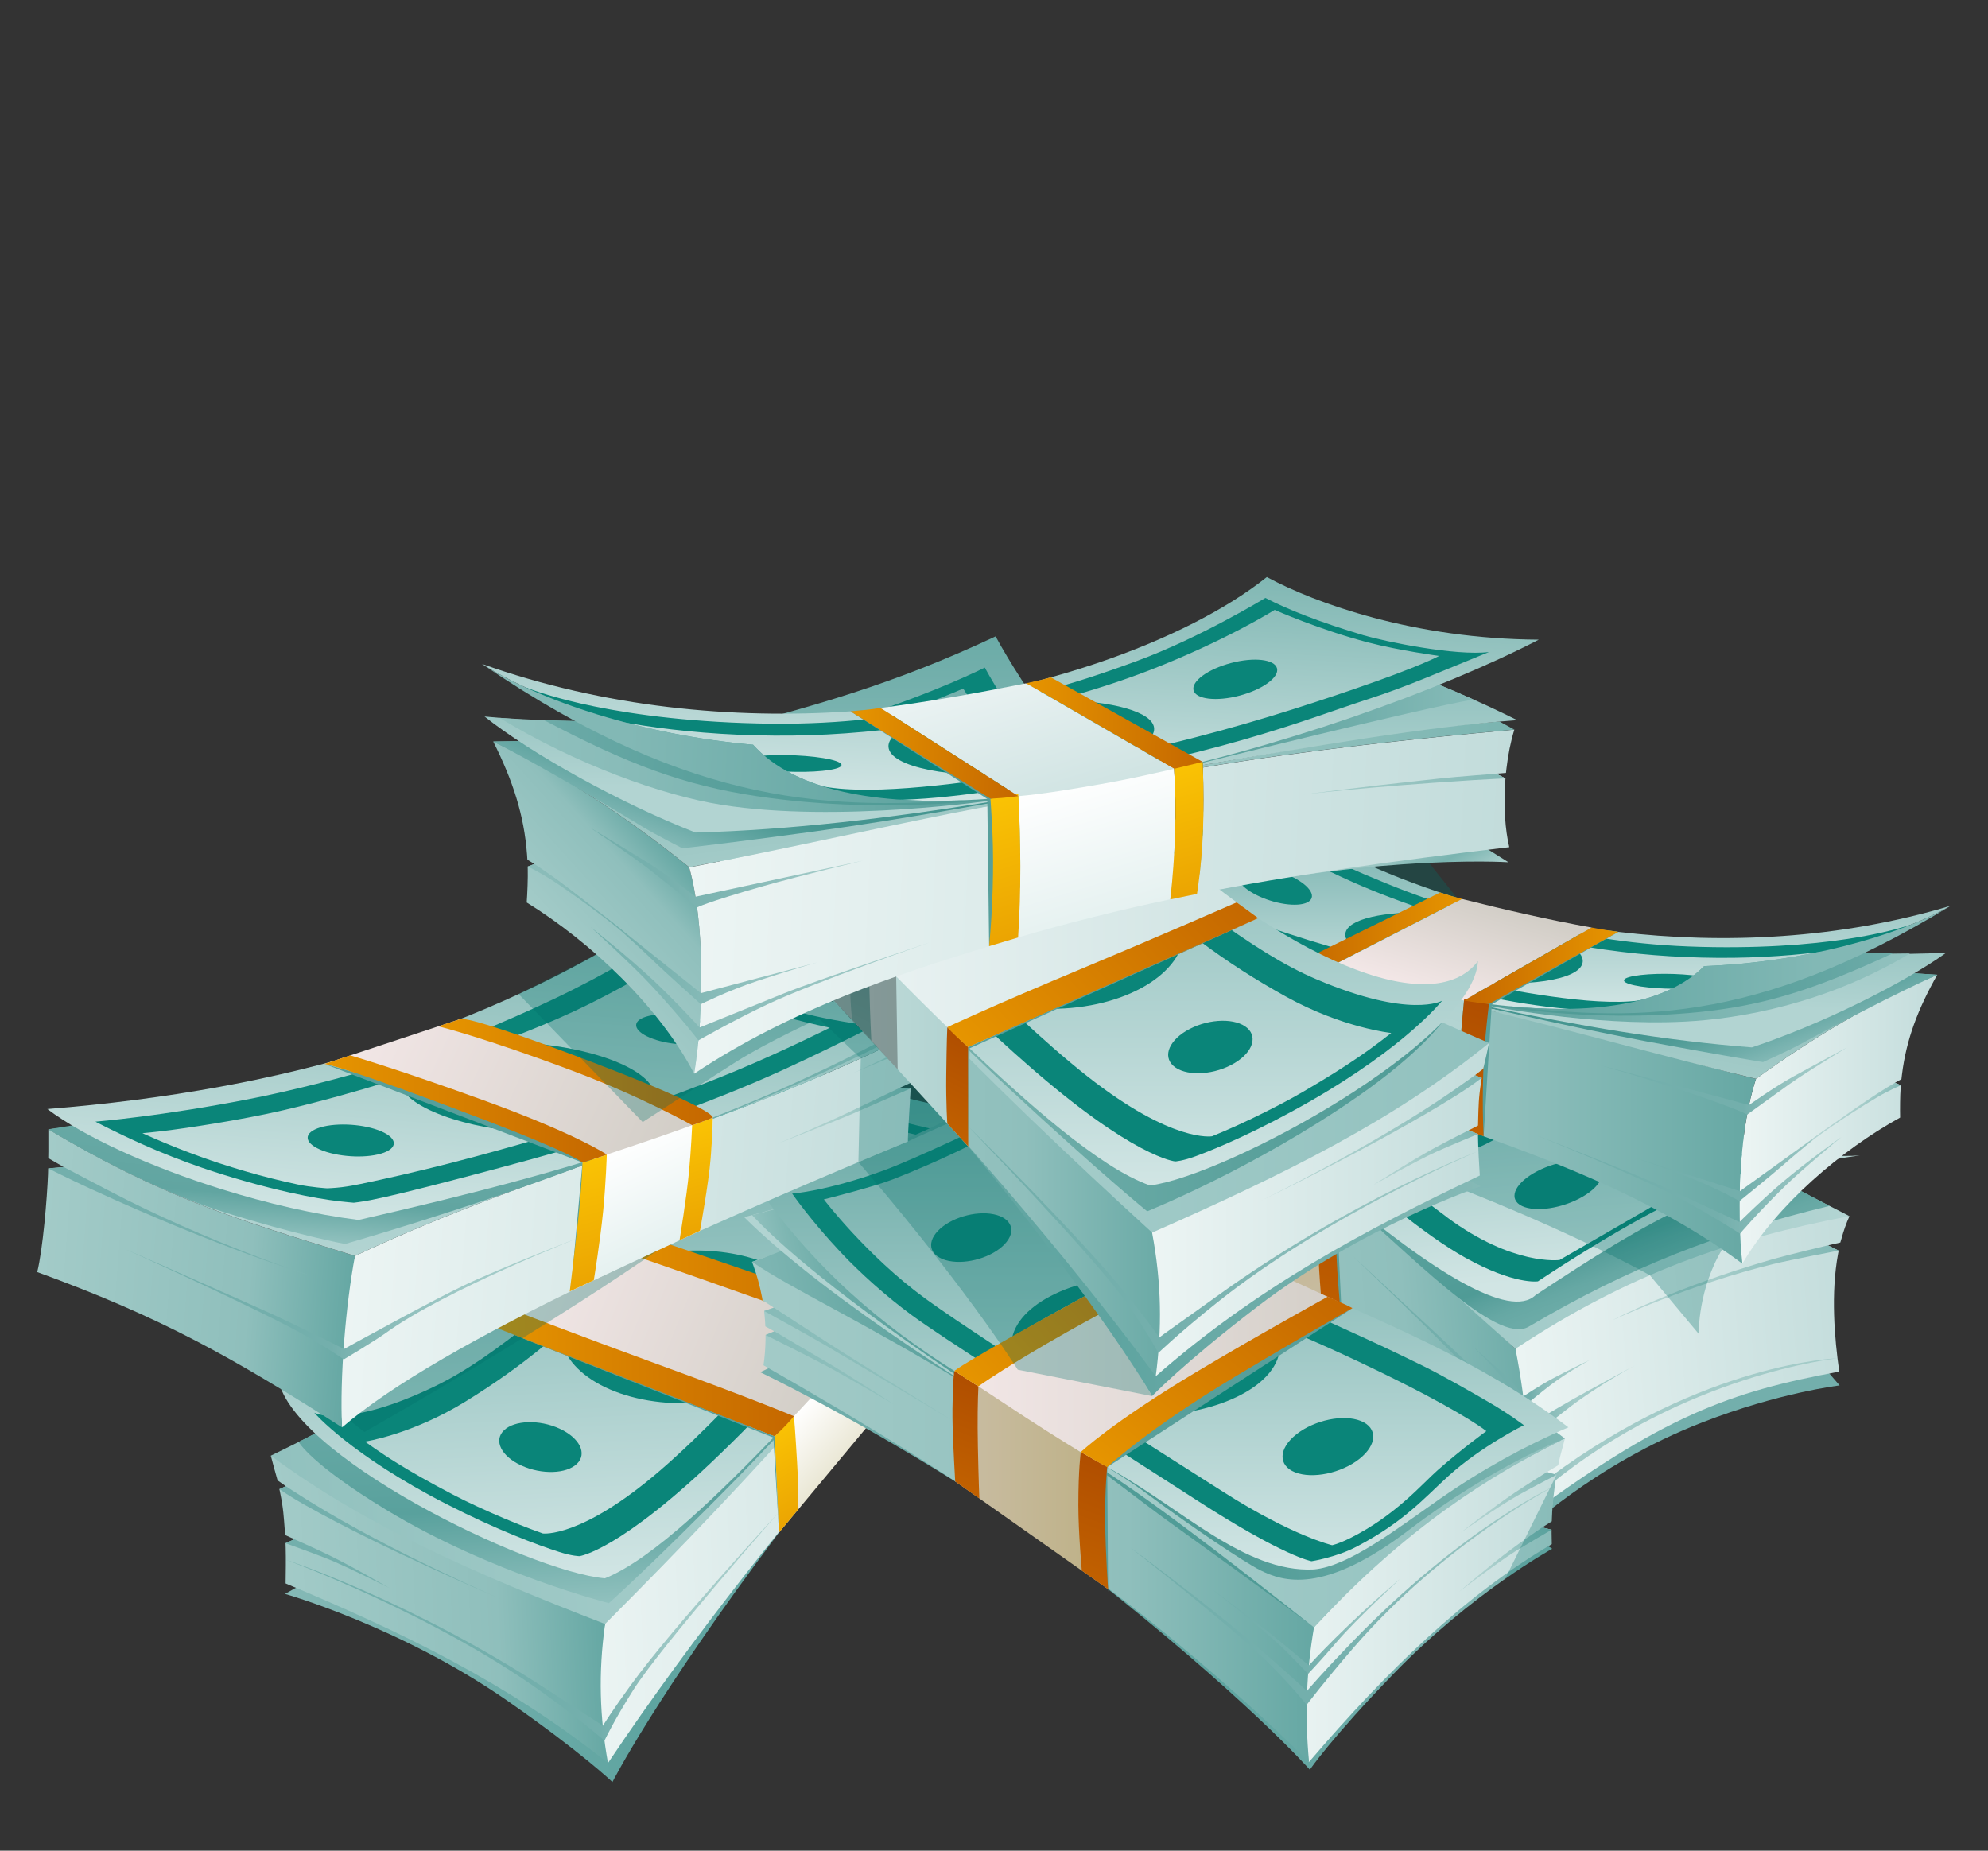 <?xml version="1.0" encoding="UTF-8"?><svg id="a" xmlns="http://www.w3.org/2000/svg" xmlns:xlink="http://www.w3.org/1999/xlink" viewBox="0 0 580 540"><rect x="0" y="0" width="580" height="540" fill="#333333" stroke="none"/><defs><style>.eq{fill:url(#dr);}.er{fill:url(#v);}.es{fill:url(#ec);}.es,.et,.eu,.ev,.ew,.ex,.ey,.ez,.fa,.fb,.fc,.fd,.fe,.ff,.fg,.fh,.fi,.fj,.fk,.fl,.fm,.fn,.fo,.fp,.fq,.fr,.fs,.ft,.fu,.fv,.fw,.fx,.fy,.fz,.ga,.gb,.gc,.gd,.ge,.gf,.gg,.gh,.gi,.gj,.gk,.gl,.gm,.gn,.go,.gp,.gq,.gr,.gs,.gt,.gu,.gv,.gw,.gx,.gy,.gz,.ha,.hb,.hc,.hd,.he,.hf,.hg,.hh,.hi,.hj,.hk,.hl,.hm,.hn,.ho,.hp,.hq,.hr,.hs,.ht,.hu,.hv,.hw,.hx,.hy,.hz,.ia,.ib,.ic,.id,.ie,.if,.ig,.ih,.ii,.ij,.ik,.il,.im,.in,.io,.ip,.iq,.ir,.is,.it,.iu,.iv,.iw,.ix,.iy,.iz,.ja,.jb,.jc,.jd,.je,.jf,.jg,.jh,.ji,.jj,.jk,.jl,.jm,.jn,.jo,.jp,.jq,.jr,.js,.jt,.ju,.jv,.jw,.jx,.jy,.jz,.ka{fill-rule:evenodd;}.et{fill:url(#ea);}.eu{fill:url(#eo);}.ev{fill:url(#en);}.ew{fill:url(#ep);}.ex{fill:url(#ek);}.ey{fill:url(#em);}.ez{fill:url(#eb);}.fa{fill:url(#el);}.fb{fill:url(#ej);}.fc{fill:url(#ee);}.fd{fill:url(#ed);}.fe{fill:url(#ei);}.ff{fill:url(#eh);}.fg{fill:url(#eg);}.fh{fill:url(#ef);}.fi{fill:url(#di);}.fj{fill:url(#dl);}.fk{fill:url(#dk);}.fl{fill:url(#dn);}.fm{fill:url(#da);}.fn{fill:url(#dd);}.fo{fill:url(#dc);}.fp{fill:url(#df);}.fq{fill:url(#db);}.fr{fill:url(#dw);}.fs{fill:url(#dz);}.ft{fill:url(#du);}.fu{fill:url(#dg);}.fv{fill:url(#dj);}.fw{fill:url(#de);}.fx{fill:url(#dh);}.fy{fill:url(#do);}.fz{fill:url(#dy);}.ga{fill:url(#dt);}.gb{fill:url(#dp);}.gc{fill:url(#dm);}.gd{fill:url(#dx);}.ge{fill:url(#dv);}.gf{fill:url(#ds);}.gg{fill:url(#bi);}.gh{fill:url(#bd);}.gi{fill:url(#bk);}.gj{fill:url(#bj);}.gk{fill:url(#bg);}.gl{fill:url(#cl);}.gm{fill:url(#ba);}.gn{fill:url(#bc);}.go{fill:url(#bb);}.gp{fill:url(#bf);}.gq{fill:url(#be);}.gr{fill:url(#bx);}.gs{fill:url(#bn);}.gt{fill:url(#cx);}.gu{fill:url(#cq);}.gv{fill:url(#cr);}.gw{fill:url(#co);}.gx{fill:url(#cs);}.gy{fill:url(#cv);}.gz{fill:url(#cu);}.ha{fill:url(#cp);}.hb{fill:url(#bo);}.hc{fill:url(#bh);}.hd{fill:url(#bv);}.he{fill:url(#bs);}.hf{fill:url(#by);}.hg{fill:url(#bt);}.hh{fill:url(#bz);}.hi{fill:url(#bw);}.hj{fill:url(#bp);}.hk{fill:url(#bu);}.hl{fill:url(#bl);}.hm{fill:url(#br);}.hn{fill:url(#bq);}.ho{fill:url(#ak);}.hp{fill:url(#aw);}.hq{fill:url(#ax);}.hr{fill:url(#aq);}.hs{fill:url(#ar);}.ht{fill:url(#al);}.hu{fill:url(#av);}.hv{fill:url(#ay);}.hw{fill:url(#az);}.hx{fill:url(#cc);}.hy{fill:url(#ce);}.hz{fill:url(#cf);}.ia{fill:url(#ca);}.ib{fill:url(#ch);}.ic{fill:url(#cg);}.id{fill:url(#cb);}.ie{fill:url(#cn);}.if{fill:url(#cm);}.ig{fill:url(#ck);}.ih{fill:url(#cz);}.ii{fill:url(#cw);}.ij{fill:url(#ct);}.ik{fill:url(#cj);}.il{fill:url(#cd);}.im{fill:url(#ai);}.in{fill:url(#aj);}.io{fill:url(#ap);}.ip{fill:url(#ab);}.iq{fill:url(#ao);}.ir{fill:url(#af);}.is{fill:url(#ae);}.it{fill:url(#ac);}.iu{fill:url(#an);}.iv{fill:url(#ad);}.iw{fill:url(#am);}.ix{fill:url(#ah);}.iy{fill:url(#ag);}.iz{fill:url(#aa);}.ja{fill:url(#at);}.jb{fill:url(#as);}.jc{fill:url(#x);}.jd{fill:url(#w);}.je{fill:url(#y);}.jf{fill:url(#z);}.jg{fill:url(#t);}.jh{fill:url(#s);}.ji{fill:url(#e);}.jj{fill:url(#c);}.jk{fill:url(#d);}.jl{fill:url(#f);}.jm{fill:url(#q);}.jn{fill:url(#r);}.jo{fill:url(#h);}.jp{fill:url(#o);}.jq{fill:url(#m);}.jr{fill:url(#g);}.js{fill:url(#p);}.jt{fill:url(#k);}.ju{fill:url(#j);}.jv{fill:url(#n);}.jw{fill:url(#l);}.jx{fill:url(#i);}.jy,.jz,.kb{opacity:.3;}.kc{fill:#0a8579;}.jz,.kb{fill:#006e68;}.ka{fill:#579f9b;}</style><linearGradient id="c" x1="-2894.18" y1="790.49" x2="-2758.37" y2="790.49" gradientTransform="translate(-2468.29 375.23) rotate(164.94) scale(1 -1)" gradientUnits="userSpaceOnUse"><stop offset="0" stop-color="#73afac"/><stop offset="1" stop-color="#73afac"/></linearGradient><linearGradient id="d" x1="-2550.87" y1="479.14" x2="-2682.98" y2="479.14" gradientTransform="translate(-2260.81 92.32) rotate(175.53) scale(1 -1)" gradientUnits="userSpaceOnUse"><stop offset="0" stop-color="#a3cbc8"/><stop offset=".67" stop-color="#8fbfbc"/><stop offset=".99" stop-color="#66a8a4"/></linearGradient><linearGradient id="e" x1="-2667.9" y1="519.3" x2="-2771.25" y2="519.3" gradientTransform="translate(-2260.81 92.32) rotate(175.53) scale(1 -1)" gradientUnits="userSpaceOnUse"><stop offset="0" stop-color="#edf5f4"/><stop offset="1" stop-color="#c2dcdb"/></linearGradient><linearGradient id="f" x1="-2771.25" y1="445.31" x2="-2550.45" y2="445.31" gradientTransform="translate(-2260.81 92.32) rotate(175.53) scale(1 -1)" gradientUnits="userSpaceOnUse"><stop offset="0" stop-color="#b2d4d2"/><stop offset="1" stop-color="#91c1be"/></linearGradient><linearGradient id="g" x1="-2161.44" y1="43.35" x2="-2233.86" y2="10.91" gradientTransform="translate(-1623.69 -372.46) rotate(-160.34) scale(1 -1)" gradientUnits="userSpaceOnUse"><stop offset="0" stop-color="#73afac"/><stop offset=".6" stop-color="#73afac"/><stop offset=".77" stop-color="#a3cbc8"/></linearGradient><linearGradient id="h" x1="-2194.64" y1="38.41" x2="-2225.71" y2="24.49" gradientTransform="translate(-1623.69 -372.46) rotate(-160.34) scale(1 -1)" gradientUnits="userSpaceOnUse"><stop offset="0" stop-color="#73afac"/><stop offset=".47" stop-color="#73afac"/><stop offset=".57" stop-color="#87bbb8"/><stop offset=".71" stop-color="#99c5c2"/><stop offset=".84" stop-color="#a4cbc8"/><stop offset="1" stop-color="#a8cecb"/></linearGradient><linearGradient id="i" x1="-2200.69" y1="58.69" x2="-2300.08" y2="14.18" gradientTransform="translate(-1623.69 -372.46) rotate(-160.34) scale(1 -1)" gradientUnits="userSpaceOnUse"><stop offset=".1" stop-color="#73afac"/><stop offset=".28" stop-color="#a3cbc8"/></linearGradient><linearGradient id="j" x1="-2853.22" y1="903.16" x2="-2853.22" y2="764.25" gradientTransform="translate(-2533.54 517.49) rotate(159.83) scale(1 -1)" gradientUnits="userSpaceOnUse"><stop offset="0" stop-color="#6baba7"/><stop offset=".03" stop-color="#66a8a4"/><stop offset=".07" stop-color="#59a09c"/><stop offset=".09" stop-color="#4f9b96"/><stop offset="1" stop-color="#91c1be"/></linearGradient><linearGradient id="k" x1="-2627.13" y1="498.55" x2="-2590.03" y2="434.29" gradientTransform="translate(-2260.81 92.32) rotate(175.53) scale(1 -1)" gradientUnits="userSpaceOnUse"><stop offset=".03" stop-color="#c9bda3"/><stop offset="1" stop-color="#bdb085"/></linearGradient><linearGradient id="l" x1="-2610.76" y1="410.89" x2="-2550.87" y2="410.89" gradientTransform="translate(-2260.81 92.32) rotate(175.53) scale(1 -1)" gradientUnits="userSpaceOnUse"><stop offset="0" stop-color="#73afac"/><stop offset=".73" stop-color="#73afac"/><stop offset=".88" stop-color="#7bb3b0"/><stop offset="1" stop-color="#85b9b6"/></linearGradient><linearGradient id="m" x1="-2663.06" y1="491.9" x2="-2663.06" y2="372.53" gradientTransform="translate(-2260.81 92.32) rotate(175.53) scale(1 -1)" gradientUnits="userSpaceOnUse"><stop offset="0" stop-color="#d1e5e4"/><stop offset="1" stop-color="#66a8a4"/></linearGradient><linearGradient id="n" x1="-2767.31" y1="496.56" x2="-2700.02" y2="496.56" gradientTransform="translate(-2260.81 92.32) rotate(175.53) scale(1 -1)" gradientUnits="userSpaceOnUse"><stop offset="0" stop-color="#82b8b5"/><stop offset=".59" stop-color="#a8cecb"/><stop offset="1" stop-color="#b8d6d5"/></linearGradient><linearGradient id="o" x1="-2619.42" y1="462.58" x2="-2680.71" y2="405.11" gradientTransform="translate(-2260.81 92.32) rotate(175.53) scale(1 -1)" gradientUnits="userSpaceOnUse"><stop offset="0" stop-color="#ebf3f3"/><stop offset="1" stop-color="#cfe3e2"/></linearGradient><linearGradient id="p" x1="-2348.02" y1="130.95" x2="-2426.91" y2="119.94" gradientTransform="translate(-1948.65 -144.92) rotate(-172.06) scale(1 -1)" gradientUnits="userSpaceOnUse"><stop offset="0" stop-color="#a1c9c7"/><stop offset="1" stop-color="#7db5b2"/></linearGradient><linearGradient id="q" x1="-2626.55" y1="459.28" x2="-2612.19" y2="498.72" gradientTransform="translate(-2260.81 92.32) rotate(175.53) scale(1 -1)" gradientUnits="userSpaceOnUse"><stop offset="0" stop-color="#b04e00"/><stop offset="1" stop-color="#c16100"/></linearGradient><linearGradient id="r" x1="-2376.35" y1="147.44" x2="-2462.32" y2="135.45" xlink:href="#p"/><linearGradient id="s" x1="-2602.28" y1="435.41" x2="-2589.06" y2="471.74" gradientTransform="translate(-2260.81 92.32) rotate(175.53) scale(1 -1)" gradientUnits="userSpaceOnUse"><stop offset="0" stop-color="#66a8a4"/><stop offset="1" stop-color="#75b1ad"/></linearGradient><linearGradient id="t" x1="-2556.67" y1="420.8" x2="-2590.03" y2="458.82" gradientTransform="translate(-2260.81 92.32) rotate(175.53) scale(1 -1)" gradientUnits="userSpaceOnUse"><stop offset="0" stop-color="#87bbb8"/><stop offset="1" stop-color="#91c1be"/></linearGradient><linearGradient id="v" x1="-2515.35" y1="283.09" x2="-2472.59" y2="283.09" gradientTransform="translate(-2172.63) rotate(-180) scale(1 -1)" gradientUnits="userSpaceOnUse"><stop offset="0" stop-color="#99c5c2"/><stop offset="1" stop-color="#7ab4b0"/></linearGradient><linearGradient id="w" x1="-2503.87" y1="296.47" x2="-2492.8" y2="315.64" gradientTransform="translate(-2172.63) rotate(-180) scale(1 -1)" gradientUnits="userSpaceOnUse"><stop offset="0" stop-color="#a6ccca"/><stop offset=".1" stop-color="#a8cecb"/><stop offset=".33" stop-color="#99c5c2"/><stop offset=".64" stop-color="#7ab4b0"/><stop offset="1" stop-color="#add1cf"/></linearGradient><linearGradient id="x" x1="-2680.12" y1="326.57" x2="-2737.83" y2="326.57" gradientTransform="translate(-2172.63) rotate(-180) scale(1 -1)" xlink:href="#e"/><linearGradient id="y" x1="-2470.71" y1="318.41" x2="-2684.95" y2="318.41" gradientTransform="translate(-2172.63) rotate(-180) scale(1 -1)" xlink:href="#d"/><linearGradient id="z" x1="-2668.38" y1="311.87" x2="-2675.17" y2="273.38" gradientTransform="translate(-2172.63) rotate(-180) scale(1 -1)" gradientUnits="userSpaceOnUse"><stop offset="0" stop-color="#a3cbc8"/><stop offset="1" stop-color="#85b9b6"/></linearGradient><linearGradient id="aa" x1="-2551.94" y1="274.11" x2="-2470.9" y2="274.11" gradientTransform="translate(-2172.63) rotate(-180) scale(1 -1)" gradientUnits="userSpaceOnUse"><stop offset="0" stop-color="#529c98"/><stop offset=".3" stop-color="#5aa09d"/><stop offset=".78" stop-color="#71aeaa"/><stop offset=".98" stop-color="#7db5b2"/></linearGradient><linearGradient id="ab" x1="-2663.12" y1="270.46" x2="-2678.59" y2="312.97" gradientTransform="translate(-2172.63) rotate(-180) scale(1 -1)" gradientUnits="userSpaceOnUse"><stop offset=".56" stop-color="#459590"/><stop offset=".69" stop-color="#519c97"/><stop offset=".9" stop-color="#71aeab"/><stop offset="1" stop-color="#82b8b5"/></linearGradient><linearGradient id="ac" x1="-2639.57" y1="315.41" x2="-2711.51" y2="315.41" gradientTransform="translate(-2172.63) rotate(-180) scale(1 -1)" gradientUnits="userSpaceOnUse"><stop offset="0" stop-color="#73afac"/><stop offset=".58" stop-color="#73afac"/><stop offset=".65" stop-color="#83b8b5"/><stop offset=".77" stop-color="#97c4c1"/><stop offset=".88" stop-color="#a3cbc8"/><stop offset="1" stop-color="#a8cecb"/></linearGradient><linearGradient id="ad" x1="-2621.16" y1="345.67" x2="-2709.93" y2="345.67" gradientTransform="translate(-2172.63) rotate(-180) scale(1 -1)" gradientUnits="userSpaceOnUse"><stop offset="0" stop-color="#73afac"/><stop offset=".59" stop-color="#73afac"/><stop offset="1" stop-color="#a8cecb"/></linearGradient><linearGradient id="ae" x1="-2604.45" y1="289.25" x2="-2605.85" y2="262.49" gradientTransform="translate(-2172.63) rotate(-180) scale(1 -1)" xlink:href="#f"/><linearGradient id="af" x1="-2594.71" y1="284.19" x2="-2729.84" y2="284.19" gradientTransform="translate(-2172.63) rotate(-180) scale(1 -1)" gradientUnits="userSpaceOnUse"><stop offset="0" stop-color="#4f9b96"/><stop offset=".05" stop-color="#549d99"/><stop offset=".45" stop-color="#75b1ad"/><stop offset=".78" stop-color="#89bcb9"/><stop offset="1" stop-color="#91c1be"/></linearGradient><linearGradient id="ag" x1="-2594.71" y1="283.22" x2="-2724.82" y2="283.22" gradientTransform="translate(-2172.63) rotate(-180) scale(1 -1)" gradientUnits="userSpaceOnUse"><stop offset="0" stop-color="#4f9b96"/><stop offset=".4" stop-color="#529c97"/><stop offset=".7" stop-color="#5ba19d"/><stop offset=".97" stop-color="#6baaa7"/><stop offset="1" stop-color="#6eaca9"/></linearGradient><linearGradient id="ah" x1="-2597.4" y1="265.59" x2="-2476.13" y2="265.59" gradientTransform="translate(-2172.63) rotate(-180) scale(1 -1)" gradientUnits="userSpaceOnUse"><stop offset="0" stop-color="#459590"/><stop offset=".23" stop-color="#4e9a95"/><stop offset=".61" stop-color="#66a8a4"/><stop offset="1" stop-color="#87bbb8"/></linearGradient><linearGradient id="ai" x1="-2603.71" y1="294.4" x2="-2603.71" y2="231.4" gradientTransform="translate(-2172.63) rotate(-180) scale(1 -1)" xlink:href="#m"/><linearGradient id="aj" x1="-2650.15" y1="339.57" x2="-2706.43" y2="339.57" gradientTransform="translate(-2172.63) rotate(-180) scale(1 -1)" gradientUnits="userSpaceOnUse"><stop offset="0" stop-color="#73afac"/><stop offset=".56" stop-color="#73afac"/><stop offset="1" stop-color="#a8cecb"/></linearGradient><linearGradient id="ak" x1="-2573.01" y1="323.63" x2="-2584.52" y2="287.31" gradientTransform="translate(-2172.63) rotate(-180) scale(1 -1)" gradientUnits="userSpaceOnUse"><stop offset=".03" stop-color="#bfdbd9"/><stop offset="1" stop-color="#b0d2d0"/></linearGradient><linearGradient id="al" x1="-2561.12" y1="282.92" x2="-2549.66" y2="314.41" gradientTransform="translate(-2172.63) rotate(-180) scale(1 -1)" xlink:href="#s"/><linearGradient id="am" x1="-2716.53" y1="327.36" x2="-2711.48" y2="322.31" gradientTransform="translate(-2172.63) rotate(-180) scale(1 -1)" xlink:href="#n"/><linearGradient id="an" x1="-2616.09" y1="524.28" x2="-2666.59" y2="524.28" gradientTransform="translate(-2366.31 241.62) rotate(169.68) scale(1 -1)" xlink:href="#t"/><linearGradient id="ao" x1="-2599.24" y1="271.59" x2="-2552" y2="271.59" gradientTransform="translate(-2172.63) rotate(-180) scale(1 -1)" gradientUnits="userSpaceOnUse"><stop offset="0" stop-color="#e69500"/><stop offset=".9" stop-color="#c86c00"/><stop offset="1" stop-color="#c56800"/></linearGradient><linearGradient id="ap" x1="-2593.99" y1="290.88" x2="-2602.43" y2="262.63" gradientTransform="translate(-2172.63) rotate(-180) scale(1 -1)" gradientUnits="userSpaceOnUse"><stop offset="0" stop-color="#f3e7e7"/><stop offset="1" stop-color="#d2cec7"/></linearGradient><linearGradient id="aq" x1="-2610.76" y1="279.98" x2="-2741.77" y2="279.98" gradientTransform="translate(-2172.63) rotate(-180) scale(1 -1)" gradientUnits="userSpaceOnUse"><stop offset="0" stop-color="#59a19d"/><stop offset=".7" stop-color="#82b8b5"/></linearGradient><linearGradient id="ar" x1="-2607.04" y1="292.99" x2="-2607.68" y2="292.99" xlink:href="#aq"/><linearGradient id="as" x1="-2609.11" y1="293.71" x2="-2596.5" y2="328.35" gradientTransform="translate(-2172.63) rotate(-180) scale(1 -1)" xlink:href="#q"/><linearGradient id="at" x1="-2644.77" y1="281.81" x2="-2599.76" y2="281.81" xlink:href="#ao"/><linearGradient id="av" x1="-2503.46" y1="497.69" x2="-2287.07" y2="497.69" gradientTransform="translate(-2225.59 47.49) rotate(177.35) scale(1 -1)" gradientUnits="userSpaceOnUse"><stop offset="0" stop-color="#73afac"/><stop offset=".52" stop-color="#5ea4a0"/><stop offset="1" stop-color="#85b9b6"/></linearGradient><linearGradient id="aw" x1="-2505.01" y1="460.2" x2="-2284.77" y2="460.2" gradientTransform="translate(-2225.59 47.49) rotate(177.35) scale(1 -1)" xlink:href="#f"/><linearGradient id="ax" x1="-2371.88" y1="492.83" x2="-2505.01" y2="492.83" gradientTransform="translate(-2225.59 47.49) rotate(177.35) scale(1 -1)" xlink:href="#e"/><linearGradient id="ay" x1="-2284.77" y1="530.41" x2="-2379.94" y2="530.41" gradientTransform="translate(-2225.59 47.49) rotate(177.35) scale(1 -1)" xlink:href="#d"/><linearGradient id="az" x1="-2396.97" y1="530.89" x2="-2396.97" y2="387.43" gradientTransform="translate(-2225.59 47.49) rotate(177.35) scale(1 -1)" gradientUnits="userSpaceOnUse"><stop offset="0" stop-color="#91c1be"/><stop offset=".2" stop-color="#59a19d"/><stop offset="1" stop-color="#91c1be"/></linearGradient><linearGradient id="ba" x1="-2525.73" y1="811.14" x2="-2666.76" y2="840.7" gradientTransform="translate(-2563.72 326.46) rotate(165.52) scale(1 -1)" gradientUnits="userSpaceOnUse"><stop offset="0" stop-color="#73afac"/><stop offset=".62" stop-color="#73afac"/><stop offset=".64" stop-color="#79b2af"/><stop offset=".7" stop-color="#8ebebb"/><stop offset=".77" stop-color="#9cc7c4"/><stop offset=".86" stop-color="#a5ccc9"/><stop offset="1" stop-color="#a8cecb"/></linearGradient><linearGradient id="bb" x1="-2661.67" y1="1473.13" x2="-2661.67" y2="1503.16" gradientTransform="translate(-2886.51 1078.94) rotate(139.03) scale(1 -1)" xlink:href="#l"/><linearGradient id="bc" x1="-2677.48" y1="1460.52" x2="-2677.48" y2="1527.98" gradientTransform="translate(-2886.51 1078.94) rotate(139.03) scale(1 -1)" xlink:href="#l"/><linearGradient id="bd" x1="-2745.72" y1="861.95" x2="-2707.2" y2="861.95" gradientTransform="translate(-2579.37 467.22) rotate(160.73) scale(1 -1)" xlink:href="#n"/><linearGradient id="be" x1="-2770.86" y1="897.41" x2="-2734.15" y2="897.41" gradientTransform="translate(-2611.69 521.92) rotate(158.82) scale(1 -1)" xlink:href="#n"/><linearGradient id="bf" x1="-2397.1" y1="523.6" x2="-2397.1" y2="368.47" gradientTransform="translate(-2225.59 47.49) rotate(177.35) scale(1 -1)" xlink:href="#m"/><linearGradient id="bg" x1="-2441.33" y1="475.04" x2="-2455.37" y2="489.08" gradientTransform="translate(-2225.59 47.49) rotate(177.35) scale(1 -1)" gradientUnits="userSpaceOnUse"><stop offset="0" stop-color="#fff"/><stop offset="1" stop-color="#e9e6d3"/></linearGradient><linearGradient id="bh" x1="167.7" y1="639.51" x2="176.2" y2="662.88" gradientTransform="translate(-30.62 -209.45) rotate(-10.33)" gradientUnits="userSpaceOnUse"><stop offset="0" stop-color="#c4dedc"/><stop offset="1" stop-color="#add1cf"/></linearGradient><linearGradient id="bi" x1="136.48" y1="663.18" x2="145.74" y2="688.63" gradientTransform="translate(-30.62 -209.45) rotate(-10.33)" gradientUnits="userSpaceOnUse"><stop offset="0" stop-color="#fac304"/><stop offset="1" stop-color="#eba402"/></linearGradient><linearGradient id="bj" x1="-2364.02" y1="429.77" x2="-2447.27" y2="468.25" gradientTransform="translate(-2225.59 47.49) rotate(177.35) scale(1 -1)" xlink:href="#ap"/><linearGradient id="bk" x1="-1482.56" y1="-139.12" x2="-1550.17" y2="-197.23" gradientTransform="translate(-1072.59 -460.53) rotate(-139.32) scale(1 -1)" xlink:href="#ao"/><linearGradient id="bl" x1="-1701.04" y1="-122.39" x2="-1774.12" y2="-167.97" gradientTransform="translate(-1336.78 -422.76) rotate(-148.05) scale(1 -1)" xlink:href="#ao"/><linearGradient id="bn" x1="419.57" y1="810.8" x2="634.25" y2="810.8" gradientTransform="translate(-347.87 -239.6) rotate(-12.35)" xlink:href="#av"/><linearGradient id="bo" x1="249.44" y1="334.08" x2="441.85" y2="471.88" gradientTransform="matrix(1, 0, 0, 1, 0, 0)" xlink:href="#f"/><linearGradient id="bp" x1="372.27" y1="466.92" x2="456.54" y2="466.92" gradientTransform="matrix(1, 0, 0, 1, 0, 0)" xlink:href="#e"/><linearGradient id="bq" x1="219.4" y1="441.16" x2="383.34" y2="441.16" gradientTransform="matrix(1, 0, 0, 1, 0, 0)" xlink:href="#d"/><linearGradient id="br" x1="635.79" y1="773.49" x2="417.55" y2="773.49" gradientTransform="translate(-338.81 -238.86) rotate(-12.18)" gradientUnits="userSpaceOnUse"><stop offset=".41" stop-color="#4f9b96"/><stop offset=".62" stop-color="#519c97"/><stop offset=".76" stop-color="#5aa19d"/><stop offset=".88" stop-color="#6aaaa6"/><stop offset=".98" stop-color="#7db5b2"/></linearGradient><linearGradient id="bs" x1="376.18" y1="626.47" x2="431.24" y2="626.47" gradientTransform="translate(-68.53 -118.62) rotate(-4.4)" gradientUnits="userSpaceOnUse"><stop offset="0" stop-color="#73afac"/><stop offset=".47" stop-color="#73afac"/><stop offset="1" stop-color="#a8cecb"/></linearGradient><linearGradient id="bt" x1="236.79" y1="456.37" x2="360.01" y2="456.37" gradientTransform="translate(106.53 -.4) rotate(1.72)" xlink:href="#bs"/><linearGradient id="bu" x1="219.91" y1="431.14" x2="257.78" y2="431.14" gradientTransform="translate(6.74 -33.8) rotate(.45)" xlink:href="#t"/><linearGradient id="bv" x1="169.53" y1="361.25" x2="226.08" y2="361.25" gradientTransform="translate(71.57 26.94) rotate(2.96)" xlink:href="#t"/><linearGradient id="bw" x1="217.11" y1="400.39" x2="456.54" y2="400.39" gradientTransform="matrix(1, 0, 0, 1, 0, 0)" xlink:href="#f"/><linearGradient id="bx" x1="638.47" y1="764.65" x2="420.43" y2="764.65" gradientTransform="translate(-338.81 -238.86) rotate(-12.18)" gradientUnits="userSpaceOnUse"><stop offset="0" stop-color="#80b7b3"/><stop offset=".48" stop-color="#4f9b96"/><stop offset=".62" stop-color="#4f9b96"/><stop offset=".74" stop-color="#519c97"/><stop offset=".83" stop-color="#5aa19d"/><stop offset=".9" stop-color="#69aaa6"/><stop offset=".96" stop-color="#7eb6b2"/><stop offset="1" stop-color="#91c1be"/></linearGradient><linearGradient id="by" x1="278.29" y1="431.93" x2="323.29" y2="431.93" gradientTransform="matrix(1, 0, 0, 1, 0, 0)" xlink:href="#k"/><linearGradient id="bz" x1="338.25" y1="457.98" x2="338.25" y2="318.4" gradientTransform="matrix(1, 0, 0, 1, 0, 0)" xlink:href="#m"/><linearGradient id="ca" x1="-2692.91" y1="408.75" x2="-2681.86" y2="439.11" gradientTransform="translate(-2401.52 -29.23) rotate(-179.49) scale(1 -1)" xlink:href="#q"/><linearGradient id="cb" x1="419.43" y1="438.02" x2="418.37" y2="438.25" gradientTransform="matrix(1, 0, 0, 1, 0, 0)" gradientUnits="userSpaceOnUse"><stop offset=".26" stop-color="#75b1ad"/><stop offset="1" stop-color="#63a7a3"/></linearGradient><linearGradient id="cc" x1="278.44" y1="394.88" x2="394.59" y2="394.88" gradientTransform="matrix(1, 0, 0, 1, 0, 0)" xlink:href="#ap"/><linearGradient id="cd" x1="490.65" y1="1608.81" x2="573.33" y2="1608.81" gradientTransform="translate(-1150.48 -462.8) rotate(-41.78)" xlink:href="#ao"/><linearGradient id="ce" x1="-2730.75" y1="432.39" x2="-2718.9" y2="464.97" gradientTransform="translate(-2401.52 -29.23) rotate(-179.49) scale(1 -1)" xlink:href="#q"/><linearGradient id="cf" x1="425.21" y1="1914.04" x2="508.04" y2="1914.04" gradientTransform="translate(-1418.83 -454.34) rotate(-50.51)" xlink:href="#ao"/><linearGradient id="cg" x1="-299.73" y1="-165.49" x2="-299.73" y2="-136.02" gradientTransform="translate(621.08 737.6) rotate(30.42)" xlink:href="#n"/><linearGradient id="ch" x1="-390.72" y1="-220.87" x2="-390.72" y2="-191.19" gradientTransform="translate(654.54 825.21) rotate(33.11)" xlink:href="#n"/><linearGradient id="cj" x1="-2207.79" y1="257.05" x2="-2372.63" y2="257.05" gradientTransform="translate(-2081.64 -74.26) rotate(-175.59) scale(1 -1)" xlink:href="#e"/><linearGradient id="ck" x1="-2120.64" y1="281.49" x2="-2212.82" y2="281.49" gradientTransform="translate(-2081.64 -74.26) rotate(-175.59) scale(1 -1)" xlink:href="#d"/><linearGradient id="cl" x1="74.67" y1="270.77" x2="74.67" y2="191.93" gradientTransform="translate(83.79 93.37) rotate(4.41)" xlink:href="#f"/><linearGradient id="cm" x1="-2245.3" y1="191.63" x2="-2245.3" y2="268.13" gradientTransform="translate(-2081.64 -74.26) rotate(-175.59) scale(1 -1)" gradientUnits="userSpaceOnUse"><stop offset="0" stop-color="#7ab4b0"/><stop offset=".84" stop-color="#61a5a1"/><stop offset="1" stop-color="#91c1be"/></linearGradient><linearGradient id="cn" x1="-2145.58" y1="281.28" x2="-2277.85" y2="281.28" gradientTransform="translate(-2081.64 -74.26) rotate(-175.59) scale(1 -1)" gradientUnits="userSpaceOnUse"><stop offset="0" stop-color="#73afac"/><stop offset=".47" stop-color="#73afac"/><stop offset=".58" stop-color="#89bbb8"/><stop offset=".7" stop-color="#9ac6c3"/><stop offset=".84" stop-color="#a4ccc9"/><stop offset="1" stop-color="#a8cecb"/></linearGradient><linearGradient id="co" x1="-2246.97" y1="260.83" x2="-2246.97" y2="166.54" gradientTransform="translate(-2081.64 -74.26) rotate(-175.59) scale(1 -1)" gradientUnits="userSpaceOnUse"><stop offset="0" stop-color="#d1e5e4"/><stop offset="1" stop-color="#80b7b3"/></linearGradient><linearGradient id="cp" x1="-2285.75" y1="233.93" x2="-2302.13" y2="262.3" gradientTransform="translate(-2081.64 -74.26) rotate(-175.59) scale(1 -1)" gradientUnits="userSpaceOnUse"><stop offset="0" stop-color="#fff"/><stop offset="1" stop-color="#e5f1f0"/></linearGradient><linearGradient id="cq" x1="-2370.6" y1="219.77" x2="-2332.91" y2="219.77" gradientTransform="translate(-2081.64 -74.26) rotate(-175.59) scale(1 -1)" xlink:href="#n"/><linearGradient id="cr" x1="-2121.49" y1="265.05" x2="-2199.9" y2="265.05" gradientTransform="translate(-2081.64 -74.26) rotate(-175.59) scale(1 -1)" xlink:href="#l"/><linearGradient id="cs" x1="-2371.71" y1="202.32" x2="-2353.35" y2="202.32" gradientTransform="translate(-2081.64 -74.26) rotate(-175.59) scale(1 -1)" xlink:href="#n"/><linearGradient id="ct" x1="-109.53" y1="225.74" x2="-98.62" y2="255.7" gradientTransform="translate(325.36 111.99) rotate(4.41)" xlink:href="#bi"/><linearGradient id="cu" x1="-2208.73" y1="201.45" x2="-2302.16" y2="236.38" gradientTransform="translate(-2081.64 -74.26) rotate(-175.59) scale(1 -1)" xlink:href="#ap"/><linearGradient id="cv" x1="-1232.14" y1="-228.31" x2="-1287.03" y2="-286.56" gradientTransform="translate(-883.4 -427.35) rotate(-133.3) scale(1 -1)" xlink:href="#ao"/><linearGradient id="cw" x1="-140.53" y1="239.26" x2="-128.37" y2="272.67" gradientTransform="translate(325.36 111.99) rotate(4.41)" xlink:href="#bi"/><linearGradient id="cx" x1="94.66" y1="323.58" x2="177.04" y2="323.58" gradientTransform="matrix(1, 0, 0, 1, 0, 0)" xlink:href="#ao"/><linearGradient id="cz" x1="208.53" y1="319.15" x2="432.05" y2="319.15" gradientTransform="matrix(1, 0, 0, 1, 0, 0)" xlink:href="#av"/><linearGradient id="da" x1="206.94" y1="280.43" x2="434.42" y2="280.43" gradientTransform="matrix(1, 0, 0, 1, 0, 0)" xlink:href="#f"/><linearGradient id="db" x1="206.94" y1="314.13" x2="344.45" y2="314.13" gradientTransform="matrix(1, 0, 0, 1, 0, 0)" xlink:href="#d"/><linearGradient id="dc" x1="336.12" y1="352.94" x2="434.42" y2="352.94" gradientTransform="matrix(1, 0, 0, 1, 0, 0)" xlink:href="#e"/><linearGradient id="dd" x1="420.73" y1="279.35" x2="206.94" y2="279.35" gradientTransform="matrix(1, 0, 0, 1, 0, 0)" gradientUnits="userSpaceOnUse"><stop offset="0" stop-color="#4f9b96"/><stop offset=".25" stop-color="#5aa19c"/><stop offset=".68" stop-color="#77b2ae"/><stop offset="1" stop-color="#91c1be"/></linearGradient><linearGradient id="de" x1="-52.63" y1="93.45" x2="94.52" y2="93.45" gradientTransform="translate(350.11 262.6) rotate(11.84)" xlink:href="#bs"/><linearGradient id="df" x1="-638.77" y1="-352.47" x2="-638.77" y2="-321.45" gradientTransform="translate(707.68 999.24) rotate(38.32)" xlink:href="#n"/><linearGradient id="dg" x1="-655.11" y1="-365.49" x2="-655.11" y2="-295.82" gradientTransform="translate(707.68 999.24) rotate(38.32)" xlink:href="#n"/><linearGradient id="dh" x1="-198.04" y1="-85.76" x2="-158.24" y2="-85.76" gradientTransform="translate(372.3 402.03) rotate(16.62)" xlink:href="#t"/><linearGradient id="di" x1="-256.87" y1="-135.38" x2="-218.96" y2="-135.38" gradientTransform="translate(407.47 455.48) rotate(18.53)" xlink:href="#t"/><linearGradient id="dj" x1="318.4" y1="345.91" x2="318.4" y2="185.68" gradientTransform="matrix(1, 0, 0, 1, 0, 0)" gradientUnits="userSpaceOnUse"><stop offset="0" stop-color="#d1e5e4"/><stop offset="1" stop-color="#6baba7"/></linearGradient><linearGradient id="dk" x1="248.35" y1="303.04" x2="282.49" y2="303.04" gradientTransform="matrix(1, 0, 0, 1, 0, 0)" xlink:href="#ak"/><linearGradient id="dl" x1="-2496.98" y1="99.13" x2="-2488.2" y2="123.28" gradientTransform="translate(-2204.01 -155.88) rotate(-172.32) scale(1 -1)" xlink:href="#s"/><linearGradient id="dm" x1="-2529.23" y1="123.58" x2="-2519.66" y2="149.87" gradientTransform="translate(-2204.01 -155.88) rotate(-172.32) scale(1 -1)" xlink:href="#q"/><linearGradient id="dn" x1="248.35" y1="272.22" x2="367.1" y2="272.22" gradientTransform="matrix(1, 0, 0, 1, 0, 0)" xlink:href="#o"/><linearGradient id="do" x1="537.83" y1="1565.02" x2="625.67" y2="1565.02" gradientTransform="translate(-1175.51 -455.32) rotate(-43.33)" xlink:href="#ao"/><linearGradient id="dp" x1="554.91" y1="1248.21" x2="643" y2="1248.21" gradientTransform="translate(-909.63 -429.67) rotate(-34.6)" xlink:href="#p"/><linearGradient id="dr" x1="346.94" y1="155.07" x2="394.58" y2="155.07" gradientTransform="translate(52.65 55.1) rotate(2.83)" xlink:href="#v"/><linearGradient id="ds" x1="359.74" y1="169.97" x2="372.06" y2="191.33" gradientTransform="translate(52.65 55.1) rotate(2.83)" xlink:href="#w"/><linearGradient id="dt" x1="121.23" y1="213.05" x2="150.95" y2="183.33" gradientTransform="translate(52.65 55.1) rotate(2.83)" xlink:href="#d"/><linearGradient id="du" x1="158.01" y1="194.41" x2="396.67" y2="194.41" gradientTransform="translate(52.65 55.1) rotate(2.83)" xlink:href="#e"/><linearGradient id="dv" x1="176.47" y1="187.13" x2="168.91" y2="144.26" gradientTransform="translate(52.65 55.1) rotate(2.83)" xlink:href="#z"/><linearGradient id="dw" x1="306.18" y1="145.06" x2="396.45" y2="145.06" gradientTransform="translate(52.65 55.1) rotate(2.83)" xlink:href="#v"/><linearGradient id="dx" x1="182.33" y1="141.01" x2="165.1" y2="188.36" gradientTransform="translate(52.65 55.1) rotate(2.83)" xlink:href="#ab"/><linearGradient id="dy" x1="128.42" y1="191.08" x2="208.56" y2="191.08" gradientTransform="translate(52.65 55.1) rotate(2.83)" gradientUnits="userSpaceOnUse"><stop offset="0" stop-color="#73afac"/><stop offset=".28" stop-color="#76b0ad"/><stop offset=".51" stop-color="#80b6b3"/><stop offset=".71" stop-color="#91c0bd"/><stop offset=".9" stop-color="#a8cecb"/></linearGradient><linearGradient id="dz" x1="130.19" y1="224.79" x2="229.07" y2="224.79" gradientTransform="translate(52.65 55.1) rotate(2.83)" gradientUnits="userSpaceOnUse"><stop offset="0" stop-color="#73afac"/><stop offset="1" stop-color="#a8cecb"/></linearGradient><linearGradient id="ea" x1="247.69" y1="161.94" x2="246.12" y2="132.13" gradientTransform="translate(52.65 55.1) rotate(2.83)" xlink:href="#f"/><linearGradient id="eb" x1="258.53" y1="156.6" x2="100.59" y2="156.6" gradientTransform="translate(52.65 55.1) rotate(2.83)" xlink:href="#af"/><linearGradient id="ec" x1="258.53" y1="155.22" x2="113.59" y2="155.22" gradientTransform="translate(52.65 55.1) rotate(2.83)" xlink:href="#ag"/><linearGradient id="ed" x1="255.54" y1="135.57" x2="384.08" y2="135.57" gradientTransform="translate(52.65 55.1) rotate(2.83)" xlink:href="#ah"/><linearGradient id="ee" x1="248.5" y1="167.67" x2="248.5" y2="97.49" gradientTransform="translate(52.65 55.1) rotate(2.83)" gradientUnits="userSpaceOnUse"><stop offset="0" stop-color="#d1e5e4"/><stop offset="1" stop-color="#80b7b3"/></linearGradient><linearGradient id="ef" x1="134.08" y1="217.99" x2="196.78" y2="217.99" gradientTransform="translate(52.65 55.1) rotate(2.83)" gradientUnits="userSpaceOnUse"><stop offset="0" stop-color="#73afac"/><stop offset=".25" stop-color="#79b2af"/><stop offset=".62" stop-color="#8cbebb"/><stop offset="1" stop-color="#a8cecb"/></linearGradient><linearGradient id="eg" x1="268.51" y1="158.62" x2="283.02" y2="198.49" gradientTransform="translate(52.65 55.1) rotate(2.83)" xlink:href="#cp"/><linearGradient id="eh" x1="295.96" y1="154.88" x2="308.72" y2="189.96" gradientTransform="translate(52.65 55.1) rotate(2.83)" xlink:href="#bi"/><linearGradient id="ei" x1="122.83" y1="204.39" x2="128.46" y2="198.77" gradientTransform="translate(52.65 55.1) rotate(2.83)" gradientUnits="userSpaceOnUse"><stop offset=".4" stop-color="#8abcb9"/><stop offset="1" stop-color="#73afac"/></linearGradient><linearGradient id="ej" x1="181.5" y1="-115.14" x2="125.24" y2="-115.14" gradientTransform="translate(234.3 306.34) rotate(13.16)" gradientUnits="userSpaceOnUse"><stop offset="0" stop-color="#85b9b6"/><stop offset="1" stop-color="#a8cecb"/></linearGradient><linearGradient id="ek" x1="253.49" y1="142.27" x2="306.12" y2="142.27" gradientTransform="translate(52.65 55.1) rotate(2.83)" xlink:href="#ao"/><linearGradient id="el" x1="247.39" y1="128.1" x2="261.85" y2="167.83" gradientTransform="translate(52.65 55.1) rotate(2.83)" xlink:href="#o"/><linearGradient id="em" x1="240.65" y1="151.61" x2="94.71" y2="151.61" gradientTransform="translate(52.65 55.1) rotate(2.83)" xlink:href="#aq"/><linearGradient id="en" x1="244.8" y1="166.11" x2="244.08" y2="166.11" gradientTransform="translate(52.65 55.1) rotate(2.83)" xlink:href="#aq"/><linearGradient id="eo" x1="242.5" y1="166.9" x2="256.54" y2="205.49" gradientTransform="translate(52.65 55.1) rotate(2.83)" xlink:href="#bi"/><linearGradient id="ep" x1="202.77" y1="153.64" x2="252.91" y2="153.64" gradientTransform="translate(52.65 55.1) rotate(2.83)" xlink:href="#ao"/></defs><g id="b"><path class="jj" d="M531.78,398.52l4.93,5.73s-17.52,2.03-40.02,10.77c-32.2,12.5-52.76,32.67-52.76,32.67l-26.15-31.27-26.31-29.22,92.02,26.01,48.28-14.68Z"/><path class="jk" d="M442.13,393.56l13.62,21.55-12.83,29.32c-17.71-19.9-35.46-39.72-53.72-58.63-23.1-23.92-47.03-46.38-72.73-65.66,.04-2.55,.03-4.88-.03-7.07-.01-.47-.05-1.4-.05-1.4l2.29-.58-2.39-1.65s-.09-1.34-.13-1.82c-.45-6.16-1.38-11.72-2.84-19.07,0,0,12.93,6.6,24.97,15.13,8.4,5.95,18.11,12.66,22.67,16.3,21.38,17.07,81.16,73.58,81.16,73.58Z"/><path class="ji" d="M536.6,400.19c-1.41-9.83-2.47-22.79-.35-34.33,.06-.32,.18-.94,.18-.94l-3.12-1.54,3.6-.83s.24-.77,.31-1.02c.62-2.32,1.4-4.56,2.36-6.66-63.34,2.89-62.28-10.86-97.44,38.71,2.99,15.32,5.45,34.77,.79,50.87,42.3-31.54,61.88-38.34,93.68-44.24Z"/><path class="jl" d="M442.13,393.56c-46.21-41.53-91.03-80.62-129.51-108.66,26.92,2.59,54.6-11.67,75.18-19.12,46.12,33.15,96.28,60.71,151.78,89.07-35.1,6.71-64.35,16.81-97.44,38.71Z"/><path class="jr" d="M445.26,416.32s8.05-4.87,13.89-8.18c4.13-2.35,17.83-9.72,17.83-9.72,0,0-10.45,5.66-18.73,11.95-5.62,4.27-12.78,10.26-12.78,10.26,0,0-9.83-12.93-18.8-22.69-6.64-7.23-31.77-31.24-31.77-31.24,0,0,28.56,26.48,32.69,30.44,6.1,5.86,17.67,19.18,17.67,19.18Z"/><path class="jo" d="M444.45,407.42s4.87-3.23,8.48-5.15c5.16-2.75,10.91-5.46,10.91-5.46,0,0-6.36,3.45-11.41,7.28-3.42,2.6-7.69,6.22-7.69,6.22,0,0-1.9-2.84-7.02-8.93-3.84-4.58-8.38-8.83-8.38-8.83,0,0,6.57,5.77,9.17,8.09,3.01,2.69,5.94,6.77,5.94,6.77Z"/><path class="jx" d="M444.37,437.15s4.68-3.8,7.96-6.23c45.04-33.48,83.76-34.59,83.76-34.59,0,0-44.73,4.7-84.14,37.13-3.32,2.73-8.02,6.92-8.02,6.92,0,0-1.58-3.54-6.69-9.63-3.84-4.58-8.38-8.83-8.38-8.83,0,0,6.78,6.3,9.24,8.76,3.06,3.06,6.27,6.47,6.27,6.47Z"/><path class="ju" d="M533.76,351.87c-32.82,7.94-58.61,18.03-87.77,35.24-9.43,5.56-35.1-21.65-56.27-39.88-8.24-7.09-19.87-16.35-31.02-26.26-10.83-9.62-12.32-12.29-19.06-20.56-2.64-3.25-4.14-6.2-4.99-9.14-7.08-24.34,30.77-3.73,55.14-13.56,58.14,37.46,83.12,41.63,143.97,74.17Z"/><path class="jt" d="M391.66,388.35c-2.36-15.11-2.47-29.38-1.93-41.13l-31.02-26.26c-.47,10.34,.79,26.48,2.96,37.7l30,29.69Z"/><path class="jw" d="M351.92,278.67l-38.6,9.88s16.14,10.66,23.4,15.72c6.27,4.37,21.97,16.7,21.97,16.7l15.76-18.95-22.53-23.34Z"/><path class="jq" d="M447.98,377.91c-7.44,7.15-30.1-6.74-58.26-30.68-25.97-22.07-53.11-45.43-77.1-62.32,25.82-4.77,56.16-13.1,76.75-22.94,12.64,12.38,26.63,20.57,48.93,34.99,33.59,21.73,80.45,42.36,104.33,40.17-38.81,5.33-61.55,18.88-94.65,40.78Z"/><path class="jv" d="M533.31,363.37s-11.28,2.67-16.15,4.06c-28.85,8.27-46.66,17.76-46.66,17.76,0,0,22.89-10.58,47.07-16.41,4.71-1.14,18.84-3.88,18.84-3.88l-3.1-1.54Z"/><path class="kc" d="M521.36,339.01c.15-.03,.24-.04,.24-.04,0,0-.08,.02-.24,.04Zm-162.85-59.54c6.34-1.94,13.48-4.32,19.49-6.57,5.62-2.1,9.66-4.04,9.66-4.04,0,0,8.07,6.91,20.91,15.62,4.88,3.31,13.09,8.96,23,15.24,9.49,6.2,10.26,6.14,20.13,12.09,6.76,3.83,13.71,7.53,20.44,10.82,6.62,3.23,22.73,10.08,29.08,12.13,14.25,4.6,19.1,4.37,20.15,4.23-1.8,.32-14.47,2.79-32.57,11.35-17.17,8.13-40.11,23.54-40.11,23.54,0,0-6.84,1.1-21.31-6.97-5.74-3.21-12.67-8.12-20.88-14.72-2.95-2.38-10.56-8.49-19.06-15.31-6.71-5.54-9.62-7.24-15.27-12.27-6.48-5.21-12.13-9.74-15.09-12.13-16.91-13.6-31.31-24.93-31.31-24.93,0,0,16.84-3.23,32.74-8.1Zm63.56,75.65c19.34,14.37,32.94,12.53,32.94,12.53,0,0,20.96-12.14,27.12-15.69,6.72-3.86,22.97-10.32,22.97-10.32,0,0-4.01-.76-10.23-2.9-12.52-4.31-30.24-12.8-43.33-19.83l-4.52-2.78c.02,.14,.06,.27,.07,.41,.85,10.85-13.99,20.85-33.13,22.35-4.83,.38-9.47,.18-13.72-.51l.8,.63c7.87,6.11,15.31,11.85,21.05,16.1Zm-61.56-47.68c3.47,2.66,7.92,6.11,12.87,9.99l4.37,3.41c.23-10.4,14.65-19.77,33.12-21.21,3.21-.25,6.32-.23,9.31,0l-1.42-.87c-2.55-1.71-4.91-3.29-7.02-4.67-10.49-6.89-27.92-20.54-27.92-20.54,0,0-2.77,1.01-6.3,2.29-6.48,2.35-12.16,4.15-15.86,5.34-12.4,3.98-25.49,6.84-25.49,6.84,0,0,16.67,13.56,24.34,19.43Zm82.88,44.09c3.36,2.22,11.11,1.43,17.31-1.78,6.2-3.2,8.51-7.6,5.15-9.82-3.36-2.22-11.11-1.43-17.31,1.78-6.2,3.2-8.51,7.6-5.15,9.82Zm-74.71-54.11c3.95,1.83,11.16,.99,16.09-1.89,4.94-2.88,5.73-6.69,1.78-8.53-3.95-1.83-11.16-.99-16.09,1.89-4.94,2.88-5.73,6.69-1.78,8.53Z"/><path class="jp" d="M432.56,293.26c-27.97,8.62-47.62,16.4-73.86,27.71l31.02,26.26c27.93-12.68,52.24-22.44,81.56-31.53-2.54-1.29-5.13-2.56-7.49-3.85-12.04-6.55-21.97-12.63-31.23-18.59Z"/><path class="js" d="M432.56,293.26c1.52,.98,3.13,2.04,5.8,3.69,0,0-11.57,3.28-32.87,11.31-25.98,9.79-41.64,17.06-41.64,17.06-2.67-2.51-5.15-4.36-5.15-4.36,0,0,16.23-7.66,44.01-17.81,19.08-6.97,29.85-9.9,29.85-9.9Z"/><polygon class="ka" points="471.28 315.7 389.72 347.23 391.66 388.35 387.09 376.22 388.25 345.99 459.12 316.13 471.28 315.7"/><path class="jm" d="M384.48,342.79c1.23,1.04,5.24,4.44,5.24,4.44,0,.16-.28,8.74,.24,19.86,.44,9.6,1.7,21.27,1.7,21.27l-5.8-5.74s-.99-8.25-1.34-20.08c-.25-8.31-.05-19.65-.04-19.75Z"/><path class="jn" d="M463.79,311.85c1.89,1.03,5.07,2.62,7.49,3.85,0,0-18.21,5.52-38.25,13.43-22,8.69-43.31,18.1-43.31,18.1-2.74-2.25-5.24-4.44-5.24-4.44,0,0,17.35-7.9,44.88-18.7,26.04-10.21,34.43-12.24,34.43-12.24Z"/><path class="jh" d="M358.7,320.96c1.23,1.04,5.15,4.36,5.15,4.36,0,.16-.35,6.53,.16,17.65,.44,9.6,2.2,20.21,2.2,20.21l-4.56-4.51s-2.31-9.58-2.96-22.03c-.47-9.01,0-15.57,0-15.67Z"/><path class="jg" d="M357.68,344.43s-22.5-19.83-31.77-26.51c-4.82-3.48-9.53-6.24-9.53-6.24l2.3-.58s3.35,2.25,7.37,5.41c8.53,6.71,31.63,27.93,31.63,27.93Z"/><path class="kb" d="M476.15,326.17c8.26,10.39,33.38,26.91,26.59,37.88-7.42,11.98-7.14,25.15-7.14,25.15l-14.25-17.1s-21.53-12.18-57.79-26.24c-14.16-5.49-57.78-18.72-57.78-18.72l.02,12.89-48.6-22.51,72.82-99.57s76.83,96.54,86.14,108.24Z"/></g><g id="u"><path class="er" d="M342.72,286.32s-17.93-2.54-27.48-3.69c-7.63-.91-15.28-1.66-15.28-1.66l2.5-1.1s10.14,1.09,22.15,3.22c4.27,.76,18.11,3.22,18.11,3.22Z"/><path class="jd" d="M353.33,309.22s-12.65-2.66-27.62-4.43c-17.65-2.09-27.63-1.91-27.63-1.91l6.74-3.78,28.73,2.03,19.78,8.09Z"/><path class="jc" d="M508.34,368.71c-1.86-16.7-.75-39.77,3.98-53.93,15.91-11.59,34.58-22.86,52.88-30.36-5.62,9.94-9.02,18.82-10.3,29.11-.06,.45-.16,1.35-.16,1.35l-1.87,1.04,1.7,.75s-.02,.23-.05,.6c-.19,2.51-.21,6.29-.16,8.82-17.12,9.44-35.98,25.48-46.02,42.62Z"/><path class="je" d="M512.32,314.79c-4.73,14.16-5.84,37.23-3.98,53.93-24.58-18.23-52.37-28.8-75.94-37.33-.57-11.83,.5-25.02,1.79-36.6,27.34,5.31,52.22,13.78,78.13,20.01Zm-214.05-46.69c.81,3.17,1.32,6.68,1.56,10.25,.03,.39,.07,1.17,.07,1.17l2.56,.34-2.5,1.1s.02,.72,.03,1.08c.1,6.2-.58,12.3-1.91,16.86,30.58,5.15,56.6,10.12,81.08,16.27-1.13-10.6-.8-22.17,.09-33.15-27.43-5.97-54.45-10.2-80.97-13.93Z"/><path class="jf" d="M565.2,284.43c-2.23-.14-4.46-.29-6.69-.44-13.29,7.87-31.67,16.4-47.38,21.62-25.2-1.92-51.2-6.34-76.85-11.54l-.08,.71c26.04,6.29,52.22,13.78,78.13,20.01,15.91-11.59,34.58-22.86,52.88-30.36Z"/><path class="iz" d="M379.25,282.03c-27.43-5.97-54.45-10.2-80.97-13.93l3.97-1.91c24.05,2.96,49.06,8.96,77.07,15.22l-.06,.62Z"/><path class="ip" d="M565.2,284.43s-13.53,5.91-40.3,20.44c-3.15,1.71-10.54,5.04-10.54,5.04,0,0-12.59-2.03-34.57-6.16-22.49-4.23-50.79-10.91-50.79-10.91l79.86,2.83,49.65-11.68,6.69,.44Z"/><path class="it" d="M510.29,322.43s7.23-5.18,13.07-8.4c5.68-3.13,15.53-8.41,15.53-8.41,0,0-11.97,7.24-16.78,10.68-4.27,3.05-12.38,8.92-12.38,8.92,0,0-2.22-1.41-16.82-6.36-9.97-3.38-25.97-8.03-25.97-8.03l43.34,11.6Z"/><path class="iv" d="M507.5,356.56s6.33-6.32,12.69-11.72c7.11-6.04,17.1-13.12,17.1-13.12,0,0-11.7,9.62-16.92,14.77-8.52,8.4-12.71,13.47-12.71,13.47,0,0-8.8-5.64-17.5-10.28-12.38-6.6-41.64-18.3-41.64-18.3,0,0,28.77,11.22,37.35,15.17,6.51,3,21.62,10.01,21.62,10.01Z"/><path class="is" d="M567.83,277.98c-12.74,9.15-36.84,21.04-56.7,27.63-24.98-1.9-50.88-6.33-76.81-11.87l.09-.78c-17.35-3.97-55.04-12.38-55.04-12.38,0,0,0,.13-.06,.84-28.87-6.3-57.11-12.81-81.67-15.82,21-9.23,43.23-15.8,62.21-20.73,59.71,24.66,154.16,35.73,207.97,33.11Z"/><path class="ir" d="M455.94,270.09c35.76,6.21,76.16,8.61,101.28,8.12-24.63,14.75-49.56,19.04-65.52,19.87-27.74,1.45-58.49-4.84-58.49-4.84-3.94-.9-6.88-2.12-11.12-3.08l33.85-20.07Z"/><path class="iy" d="M455.94,270.09c35.76,6.21,72.34,7.69,96.25,8.09-22.64,10.5-37.29,15.2-56.6,17.14-32.65,3.29-61.69-2.26-61.69-2.26-3.94-.9-7.59-1.94-11.82-2.9l33.85-20.07Z"/><path class="ix" d="M359.85,244.86c19.98,8.25,42.19,15.01,64.92,20.27l-19.74,21.18c-8.99-2.01-17.84-3.76-25.66-5.51-.41-.09-54.65-14.61-75.87-17.71,23.11-9.46,37.38-13.31,56.36-18.23Z"/><path class="im" d="M569.14,264.27c-15.55,8.92-42.96,16.53-71.94,17.63-33.73,33.99-155.13-9.07-204.16-37.64,32.48,1.42,58.88-6.61,71.94-12.86,19.94,17.61,60.21,34.98,107.17,40.51,30.74,3.62,64.35,2.16,96.99-7.63Z"/><path class="in" d="M507.63,347.57l26.18-18.89s-8.55,6.82-13.27,10.99c-3.38,2.98-13.03,10.79-13.03,10.79,0,0-6.84-3.86-14.49-6.82-9.01-3.48-15.49-5.64-15.49-5.64l30.11,9.57Z"/><path class="ho" d="M386.81,282.31c13.45,3.11,26.91,6.14,40.38,9.08-.02,.18-.04,.36-.06,.54-1.2,11.86-1.98,24.5-1.75,36.97-13.06-4.52-26-8.43-39.31-11.94-.75-11.48-.59-23.55,.68-34.2,.02-.15,.04-.31,.06-.46Z"/><path class="ht" d="M386.75,282.76c-1.28,10.64-1.43,22.72-.68,34.2-2.29-.6-4.6-1.2-6.91-1.78-.07-.61-.13-1.23-.18-1.84,0-.05,0-.1-.01-.15-.92-10.07-.61-20.06,.21-30.22,0,0,.18-2.18,.2-2.4,2.48,.58,4.96,1.16,7.44,1.73-.02,.15-.04,.31-.06,.46Z"/><path class="iw" d="M554.58,316.68s-3.03,1.23-6.71,3.36c-4.26,2.47-11.91,7.39-18.42,12.15-2.76,2.02-.12-.29-.12-.29,0,0,1.83-1.33,4.48-3.22,4.11-2.93,8.29-5.86,12.53-8.7,2.68-1.8,6.53-4.06,6.53-4.06l1.7,.75Z"/><path class="iu" d="M352.54,287.81s-15.44-2.71-44.07-5.96c-4.01-.45-8.51-.88-8.51-.88l2.5-1.1s10,1.24,14.7,1.98c24.55,3.87,35.37,5.96,35.37,5.96Z"/><path class="kc" d="M305.91,248.15c13.19,6.12,20.8,10.03,31.13,13.94,15.89,6.01,39.83,17.53,91.48,27.74,18.92,3.74,33.23,6.22,50.33,4.24,34.7-4.02,57.72-13.18,69.49-19.04-12.43,3.52-51.91,14.48-70.15,16.9-13.76,1.82-37.65-3.08-51.01-5.61-.5-.09-.98-.19-1.47-.29,.09,.01,.18,.03,.27,.04,19.12,2.3,35.14-.09,35.77-5.34,.21-1.74-1.32-3.57-4.13-5.33,14.9,2.62,26.2,3.68,38.92,4.01,25.69,.66,45.03-3.01,52.39-4.68,5.82-2.94,8.72-4.97,8.72-4.97,0,0-5.26,1.88-14.65,3.55-9.88,1.76-24.34,3.3-42.93,3.05-21.18-.29-32.97-2.54-51.87-6-19.54-3.57-31.85-7.46-50.44-15.37-16.23-6.91-32.68-18.11-32.68-18.11-6.09,2.77-14.51,5.64-26.34,8.54-5.54,1.36-24.18,4.24-32.84,2.73Zm12.98,1.66s10.52-.89,18.71-2.6c12.98-2.71,24.9-7.32,24.9-7.32,0,0,12.58,8.79,32.16,17.49,6.7,2.97,14.95,6.14,23.65,8.91-14.43-.55-25.28,1.83-25.8,6.13-.3,2.47,2.89,5.12,8.3,7.48-3.59-1.02-7.45-2.14-11.76-3.4-19.33-5.63-35.7-11.9-48.35-16.93-17.13-6.81-21.8-9.76-21.8-9.76Zm233.3,24.13s-1.42,.41-3.85,1.1c.21-.1,.4-.2,.6-.3,2.12-.48,3.25-.8,3.25-.8Zm-73.5,10.55c5.71-.65,14.12-.35,18.79,.66,4.67,1.02,3.82,2.36-1.88,3.01-5.71,.65-14.12,.35-18.79-.66-4.67-1.02-3.82-2.36,1.88-3.01Zm-105.45-30.13c5.95,1.89,10.17,5.3,9.44,7.63-.74,2.32-6.16,2.67-12.11,.78-5.95-1.89-10.17-5.3-9.44-7.63,.74-2.32,6.16-2.67,12.11-.78Z"/><path class="iq" d="M421.47,264.9l-34.72,17.86-7.38-2.19,34.79-17.18,2.16-1.07,3.85-1.9c2.38,.81,4.23,1.3,6.45,1.89l-.18,.1-3.02,1.51-1.94,.98Z"/><path class="io" d="M464.06,270.83l-.73,.41-2.42,1.35-33.78,19.34c-6.2-.84-15.29-2.82-21.57-4.25-7.18-1.63-11.66-2.92-18.81-4.91l34.72-17.86,1.94-.98,3.02-1.51h0l.18-.1c12.25,3.08,25,6.04,37.83,8.34l-.38,.18Z"/><g><path class="hr" d="M497.19,281.9c28.98-1.1,56.39-8.71,71.94-17.63-57.94,35.48-93.89,33.36-131.01,29.11,25.68,2.75,47.51,.15,59.06-11.49Z"/><path class="hs" d="M435.05,293.03c-.22-.03-.43-.05-.65-.07h0c.22,.03,.43,.05,.64,.07Z"/></g><polygon class="ka" points="472.14 271.91 435.22 293.06 432.85 331.55 427.8 315.41 431.09 292.7 468.85 271.43 472.14 271.91"/><path class="jb" d="M427.13,291.93c.02-.18,.04-.36,.06-.54,2.41,.53,4.82,1.05,7.22,1.57h0c-.05,.38-.06,.5-.11,.88-.06,.52-.16,1.31-.22,1.84-.13,1.2-.48,4.37-.67,6.49h0c-.8,8.5-1.03,19.75-.57,29.39-2.35-.85-5.13-1.84-7.46-2.65-.23-12.47,.55-25.11,1.75-36.97Z"/><path class="ja" d="M464.06,270.83l.38-.18c2.35,.47,5.16,.92,7.71,1.25l-.86,.48-2.7,1.51-34.18,19.07c-4.31-.43-7.28-1.03-7.28-1.03l33.78-19.34,2.42-1.35,.73-.41Z"/></g><g id="au"><path class="hu" d="M286.26,371.74l9.3,1.94s-10.39,7.49-37.17,36.15c-4.01,4.3-19.57,13.05-19.57,13.05,0,0-7.5,18.9-11.54,24.27-35.83,47.64-48.6,72.82-48.6,72.82,0,0-9.16-8.77-30.71-23.75-31.01-21.56-64.81-31.14-64.81-31.14l36.87-20.8,99.65-97.19,66.58,24.63Z"/><path class="hp" d="M101.65,454.55l-22.65-29.8c56.64-27.52,103.71-57.77,142.87-107.61,23,12.12,47.61,19.4,73.65,22.36l-42.23,60.52-62.68,74.22-14.08-.39-39.74-3.89-35.15-15.41Z"/><path class="hq" d="M169.61,498.38l7.77,16.04c25.09-37.44,54.68-74.37,81.01-104.59,13.23-15.19,25.61-28.71,36.24-39.69-.08-.39-.67-4.13-.67-4.13l-2.24-.26,1.88-2.01s-.06-.39-.1-.7c-.54-4.11-.73-8.22-.44-12.19,.03-.47,.13-1.41,.13-1.41l-2.15-.29,2.58-2.78,.06-.35c.42-2.25,1.02-4.44,1.84-6.52-40.56,51.6-72.61,87.9-118.98,134.35l-6.93,24.53Z"/><path class="hv" d="M176.54,473.85c-2.04,14.43-1.55,27.32,.84,40.57-29.95-23.83-60.61-38.37-94.05-52.39,.06-3.74,.1-7.1,.02-10.39-.01-.45-.04-1.34-.04-1.34l2.6-1.17-2.72-1.23s-.07-1.01-.11-1.51c-.3-3.85-.4-6.27-1.36-10.88-.07-.33-.21-.99-.21-.99l1.88-.87-2.41-1.7s-.94-3.33-1.05-3.74c-.28-1.11-.59-2.26-.92-3.45,27.78,20.54,59.6,34.44,97.54,49.11Z"/><path class="hw" d="M87.13,420.75c76.77-39.56,134.36-98.6,134.36-98.6,0,0,65.24,17.06,69.86,16.84-4.79,7.17-15.26,24.77-41.59,54.54-9.35,10.57-20.27,23.08-34.95,38.03-24.26,24.7-37.16,36.22-37.16,36.22,0,0-34.43-8.69-65-27.25-22.02-13.37-25.52-19.79-25.52-19.79Z"/><path class="gm" d="M175.86,503.58s2.94-4.69,8.06-11.74c13-17.89,43.1-50.33,43.1-50.33,0,0-34.27,38.97-42.23,51.57-5.82,9.2-8.43,14.81-8.43,14.81,0,0-6.21-5.44-17.22-13.44-32.11-23.36-75.74-39.36-75.74-39.36,0,0,36.94,12.19,76.1,37.82,8.69,5.69,16.38,10.5,16.36,10.66Z"/><path class="go" d="M85.9,449.13s5.93,2.63,10.05,4.63c7.07,3.43,17.75,9.67,17.75,9.67,0,0-12.46-6.34-18.36-8.67-3.83-1.52-12.05-4.47-12.05-4.47l2.6-1.17Z"/><path class="gn" d="M83.39,433.64s2.66,1.78,6.93,4.44c23.85,14.84,56.3,28.71,56.3,28.71,0,0-34.67-14.65-57.81-27.74-4.2-2.37-7.3-4.54-7.3-4.54l1.88-.87Z"/><path class="gh" d="M264.06,397.25s11.45-12.18,16.1-17.14c3.29-3.51,13.8-14.09,13.8-14.09l-2.24-.26s-9.04,9.85-12.31,13.66c-5.88,6.85-15.34,17.83-15.34,17.83Z"/><path class="gq" d="M265.7,380.09s11.03-12.56,15.51-17.67c3.17-3.61,11.98-12.98,11.98-12.98l-2.15-.29s-7.47,8.7-10.61,12.61c-5.65,7.04-14.74,18.33-14.74,18.33Z"/><path class="gp" d="M176.48,460.53c-22.27-1.9-93.18-36.55-95.43-59.05,13.68,16.48,54.66-3,95.34-44.66,14.38-14.72,29.32-38.46,36.51-53.27,29.77,12.32,51.86,17.24,83.37,23.94-22.15,38.83-44.62,65.08-70.29,91.62-14.97,15.48-35.35,35.81-49.5,41.42Z"/><polygon class="gk" points="258.39 409.83 227.28 447.16 225.98 419.11 257.48 384.71 258.39 409.83"/><path class="hc" d="M257.48,384.71c-.94,.84-5,5.62-5,5.62,.08,1.75,.48,4.37,.63,10.87,.19,8.29,.14,14.8,.14,14.8l5.14-6.16s.38-4.36,.05-11.54c-.31-6.72-.94-13.53-.96-13.59Z"/><path class="gg" d="M231.63,413.23c-1.13,.91-5.65,5.88-5.65,5.88,.04,.09,.25,5.3,.63,13.58,.49,10.56,.67,14.47,.67,14.47l5.61-6.74s.14-5.57-.34-13.7c-.54-9.36-.9-13.44-.92-13.49Z"/><path class="kc" d="M227.05,351.17c-5.01-2.68-5.93-7.13-2.05-9.93,3.88-2.8,11.08-2.9,16.09-.22,5.01,2.68,5.93,7.13,2.05,9.93-3.88,2.8-11.08,2.9-16.09,.22Zm-100.28,53.38c9.07-4.36,18.24-10.79,29.9-20.2,8.28-7.37,15.14-12.9,22.19-19.79,6.52-6.82,13.14-14.71,19.1-22.69,12.06-16.16,18.38-29.65,18.38-29.65,0,0,3.7,1.66,9.78,3.91,6.38,2.36,15.36,5.38,24.91,7.97,4.56,1.24,10.8,2.91,16.74,4.35,8.47,2.04,16.16,3.68,16.16,3.68,0,0-9.56,16.6-23.2,35.07-5.1,6.91-10.83,14.07-16.77,20.73-5.59,6.28-9.18,10.9-20.1,22.17-4.71,5.37-9.45,9.99-13.89,14.28-29.15,28.18-40.9,29.69-40.9,29.69,0,0-2.1,0-5.89-1.22-6.33-2.02-18.2-6.43-32.98-14.01-27.93-14.33-38.51-26.62-38.51-26.62,0,0,9.18,4.78,35.07-7.66Zm126.33-41.16c6.87-8.92,12.71-17.7,16.71-23.91,2.6-4.04,4.2-6.75,4.2-6.75,0,0-3.27-.75-8.45-2.03-4.45-1.09-10.27-2.64-16.49-4.34-14.74-4.04-26.33-8.51-26.33-8.51,0,0-6.28,11.05-16.85,26.35-4.73,6.84-10.38,13.3-15.71,18.89l-4.51,4.25c4.42-1.31,9.3-2.15,14.46-2.39,18.85-.87,34.84,6.57,38.1,17.1l1.69-1.83c4.13-5.08,8.35-10.55,13.19-16.84Zm-137.19,63.57c4.57,2.81,8.79,5.23,16.12,9.08,4.44,2.34,9.93,4.82,14.9,6.94,6.17,2.63,11.45,4.47,11.45,4.47,0,0,11.17,1.5,34.3-18.46,6.32-5.45,12.63-11.63,18.28-17.4l3.74-4.05c-3.89,1-8.1,1.65-12.51,1.85-20.81,.96-38.13-8.2-38.7-20.47-.01-.22,0-.44,0-.66l-4.09,3.86c-7.78,6.41-15.32,11.73-23.62,16.84-15.61,9.62-29.29,11.68-29.29,11.68,0,0,4.48,3.28,9.43,6.32Zm31.11-9.6c-3.07,2.97-.78,7.57,5.1,10.26,5.89,2.69,13.14,2.47,16.21-.51,3.07-2.97,.78-7.57-5.1-10.26-5.89-2.69-13.14-2.47-16.21,.51Z"/><path class="gj" d="M225.98,419.11l-83.5-32.61c13.54-10.82,20.5-16.74,33.91-29.67l81.1,27.87c-10.04,11.27-21.54,24.22-31.5,34.4Z"/><path class="gi" d="M231.63,413.23c-1.03,1.31-3.42,3.85-5.65,5.88,0,0-12.81-4.99-41.26-15.97-20.78-8.01-42.24-16.64-42.24-16.64,1.81-1.45,5.86-4.72,5.86-4.72,0,0,23.86,9.14,43.11,16.14,28.58,10.39,40.19,15.31,40.19,15.31Z"/><path class="hl" d="M257.48,384.71c-1.02,1.38-3.17,3.44-5,5.62,0,0-11.83-4.36-31.98-11.54-24.16-8.61-49.15-17.14-49.15-17.14,2.17-2.06,5.03-4.81,5.03-4.81,0,0,8.18,2.48,41.51,13.94,36.13,12.42,39.59,13.94,39.59,13.94Z"/><polygon class="ka" points="225.63 419.47 142.47 386.5 225.98 419.11 227.28 447.16 225.63 419.47"/><path class="kb" d="M102.67,406.51c-6.15,1.17-9.02,.77-9.02,.77,3.85,3.84,12.67,10.56,12.67,10.56,0,0,140.18-79.06,128.36-96,0,0-126.56,83.63-132.01,84.66Z"/></g><g id="bm"><path class="gs" d="M239.23,392.02l-17.44,8.37s24.24,11.5,56.89,31.87c4.9,3.05,21.82,7.37,21.82,7.37,0,0,11.48,15.16,16.67,19.23,46.05,36.05,64.97,57.51,64.97,57.51,0,0,6.5-9.48,24.42-27.97,23.07-23.8,46.28-36.49,46.28-36.49l-34.36-22.15-119.11-66.79-60.16,29.05Z"/><polygon class="hb" points="229.02 380.89 219.4 368.2 291.99 342.82 456.07 420.63 383.34 474.85 229.02 380.89"/><path class="hj" d="M372.27,499.4l9.64,14.71c22.88-26.71,45.3-48.54,70.81-63.55-.03-1.03-.05-2.03-.05-3.02,0-.4,0-1.18,0-1.18l-2.76-.67,2.81-1.79s.02-.81,.04-1.12c.16-3.69,.53-7.29,1.15-11.17,.07-.43,.21-1.3,.21-1.3l-2.77-.81,3.27-1.97s.12-.64,.19-.96c.37-1.88,1.26-4.75,1.74-6.84-33.71,16.76-48.07,28.39-73.2,55.11l-11.07,24.56Z"/><path class="hn" d="M222.75,398.37c.35-2.39,.56-4.92,.6-7.55,0-.42,0-1.28,0-1.28l2.56-1.07-2.62-1.45s-.05-.96-.08-1.45c-.04-.6-.09-1.21-.15-1.82-.04-.41-.13-1.22-.13-1.22l2.83-.98-3.28-2.13s-.08-.47-.15-.86c-.64-3.38-1.59-6.85-2.91-10.36,19.24,11.59,43.77,22.48,62.87,34.08,15.86,9.63,22.34,15.85,37.83,26.02,20.26,13.31,44.11,31.35,63.24,46.54-2.2,12.62-2.75,25.69-1.44,39.27-49.82-48.84-100.32-82.12-159.16-115.74Z"/><path class="hm" d="M453.72,419.41c-82.74-18.24-160.84-81.58-160.84-81.58,0,0-69.05,29.41-73.48,30.37,12.92,8.66,29.25,15.7,65.54,37.53,8.48,5.1,13.58,8.21,27,16.87,7.4,4.78,21.6,16.03,28.79,21.19,29.76,21.37,42.62,31.05,42.62,31.05,0,0,9.9-19.18,32.37-36.26,10.47-7.96,38.01-19.18,38.01-19.18Z"/><path class="he" d="M381.85,485.96s-3.77-3.24-9.25-7.72c-7.75-6.33-18.99-14.5-18.99-14.5,0,0,12.1,9.29,19.26,15.83,2.64,2.41,8.77,8.83,8.77,8.83,0,0,3.68-3.83,8.4-9.36,5.58-6.54,18.55-18.45,18.55-18.45,0,0-9.04,7.5-19.1,17.47-4.22,4.19-7.64,7.89-7.64,7.89Z"/><path class="hg" d="M381.33,493.45s-4.37-4.07-10.79-9.7c-16.32-14.3-40.74-32.19-40.74-32.19,0,0,29.82,23.24,40.17,33.56,7.56,7.54,11.24,12.35,11.24,12.35,0,0,4.87-6.49,13.6-16.6,26.42-30.59,58.8-47.32,58.8-47.32,0,0-26.42,11.73-59.48,45.93-7.08,7.33-12.86,13.81-12.8,13.96Z"/><path class="hk" d="M261.08,409.95s-14.49-8.49-20.37-11.62c-4.16-2.21-17.35-8.8-17.35-8.8l2.56-1.07s11.03,6.49,15.27,8.99c7.63,4.5,19.89,12.5,19.89,12.5Z"/><path class="hd" d="M277.89,414.49s-31.4-18.6-37.14-21.99c-4.06-2.4-17.82-9.97-17.82-9.97l2.83-.98s11.39,7.41,15.52,10.1c7.43,4.83,36.62,22.84,36.62,22.84Z"/><path class="hi" d="M217.11,355.15c25.47,25.22,73.25,54.01,94.83,67.45,14.18,8.84,24.65,15.24,71.4,52.24,27.27-29.35,51.26-44.27,73.2-55.11l-16.76-10.95c-55.77-27.12-102.88-49.75-155.39-82.84-24.08,15.67-42.36,22.75-67.28,29.21Z"/><path class="gr" d="M456.54,419.73c-5.27-4.05-12.95-9.29-21.26-12.08-72.93-24.5-141.26-73.84-141.26-73.84,0,0-70.18,19.79-74.62,20.75,5.16,5.43,19.22,19.49,59.02,46.33,8.2,5.53,18.31,11.69,31.9,20.1,5.43,3.36,13.1,6.55,24.38,14.92,13.18,9.78,28.58,20.1,33.07,22.31,6.49,3.18,18.25,7.31,43.35-11.84,24.89-18.98,45.42-26.63,45.42-26.63Z"/><path class="hf" d="M278.68,432.26c-.44-12.01-.49-23.71-.24-32.08,12.12,4.59,33.9,22.14,44.59,27.89-1.61,11.11-1.3,23.17,.26,35.62l-44.61-31.43Z"/><path class="hh" d="M383.34,457.94c10.15-.96,23.49-11.35,36.91-20.71,11.95-8.33,24.78-15.41,37.34-20.75-51.21-38.99-116.13-45.53-167.83-98.07-11.71,9.31-42.5,23.34-70.87,24.9,18.17,26.88,38.75,43.67,60.21,57.13,2.5,1.57,11.88,.8,14.4,2.29,10.26,6.05,13.81,16.84,24.22,22.47,1.85,1,3.7,2.01,5.55,3.02,21.12,11.58,39.79,30.74,60.05,29.72Z"/><path class="ia" d="M278.44,400c1.05,.66,7.01,4.51,7.01,4.51-.19,4.09-.31,9.82-.15,17.56,.2,9.87,.43,15.16,.43,15.16l-7.05-4.97s-.6-10.08-.75-16.11c-.17-6.59,.14-14.35,.52-16.15Z"/><path class="id" d="M418.41,438.46c.61-.4,.98-.64,.98-.64h-.02c-.32,.21-.64,.43-.96,.64Z"/><path class="kc" d="M293.08,363.06c-3.59,3.77-10.86,5.95-16.23,4.87-5.37-1.08-6.81-5-3.22-8.77,3.59-3.77,10.86-5.95,16.23-4.87,5.37,1.08,6.81,5,3.22,8.77Zm151.51,52.79s-12.49,6.16-22.14,14.94c-6.9,6.28-12.78,13.18-26.35,20.34-3.63,1.92-6.77,2.83-9.3,3.51-2.28,.61-4.15,.9-4.15,.9,0,0-7.87-1.22-33.84-18.02-7.68-4.96-18.94-12.17-30.81-19.77-11.79-7.17-17.74-11.42-26.26-16.87-11.77-7.6-21.07-13.72-25.67-17.09-7.56-5.55-15.27-12.51-20.73-18.32-8.94-9.51-14.23-17.2-14.23-17.2,0,0,9.83-.62,26.63-6.72,9.08-3.3,31.68-14.13,31.68-14.13,0,0,8.16,8.98,26.86,21.86,11.84,8.15,26.43,15.83,38.9,21.66,7.95,3.56,9.14,3.96,15.25,6.76,20.58,9.7,27.36,12.3,44.58,20.77,5.54,2.72,13.79,7.42,19.37,10.67,6.08,3.54,10.21,6.71,10.21,6.71Zm-148.93-19.73c-.38-1.15-.6-2.33-.6-3.53,0-11.27,17.55-20.41,39.2-20.41,3.54,0,6.97,.25,10.23,.71l-8.66-4.18c-10.28-5.39-19.56-10.91-25.52-15.38-16.67-12.51-25.14-20.25-25.14-20.25,0,0-10.82,5.64-24.7,11.05-5.86,2.28-20.11,5.84-20.11,5.84,0,0,12.47,16.4,29.53,28.88,4.55,3.32,12.04,8.36,20.99,14.22l4.77,3.06Zm137.99,21.46s-5.6-4.58-25.09-14.35c-6.04-3.03-16.87-8.34-31.19-14.46l-6.15-2.97c1.44,2.13,2.23,4.41,2.23,6.8,0,11.27-17.55,20.41-39.2,20.41-5.17,0-10.11-.53-14.63-1.48l11.65,7.49c9.29,5.91,18.17,11.55,25.54,16.24,20.34,12.97,31.84,15.61,31.84,15.61,0,0,1.75-.32,5.26-2.07,13.22-6.59,21.06-15.89,25.47-19.77,7.24-6.38,14.25-11.44,14.25-11.44Zm-36.67-2.98c-5.05-2-13.42-.27-18.71,3.87-5.28,4.14-5.47,9.13-.43,11.13,5.05,2,13.42,.27,18.71-3.87,5.28-4.14,5.47-9.13,.43-11.13Z"/><path class="hx" d="M278.44,400c24.06-14.21,47.78-28.17,72.56-38.31l43.59,20.01c-26.58,15.02-57.51,26.07-71.56,46.37-14.06-7.47-34.9-22.05-44.59-28.07Z"/><path class="il" d="M278.44,400c1.43,.96,4.87,3.25,7.01,4.51,0,0,7.69-5.58,25.96-15.9,21.91-12.37,46.49-23.76,46.49-23.76-2.71-1.24-6.9-3.17-6.9-3.17,0,0-7.19,1.46-37.49,18.12-32.84,18.05-35.07,20.2-35.07,20.2Z"/><polygon class="ka" points="394.59 381.7 323.03 428.07 323.29 464.49 320.66 439.67 322.37 428.07 334.06 413.76 394.59 381.7"/><path class="hy" d="M315.33,423.7c1.24,.69,7.7,4.37,7.7,4.37-.02,.09-.67,5.88-.59,15.55,.09,10.37,.86,20.07,.86,20.07l-7.68-5.41s-1.01-11.06-1.01-19.06c0-10.77,.71-15.46,.72-15.52Z"/><path class="hz" d="M315.33,423.7c2.23,1.21,4.91,2.92,7.7,4.37,0,0,11.83-11.12,37.5-26.5,18.74-11.23,34.06-19.88,34.06-19.88-1.99-1.1-7.25-3.33-7.25-3.33,0,0-21.16,11.71-38.4,22.02-24.39,14.59-33.62,23.31-33.62,23.31Z"/><path class="ic" d="M449.91,445.69s-5.24,3.6-8.86,6.28c-6.2,4.58-15.38,12.52-15.38,12.52,0,0,10.88-8.35,16.15-11.66,3.42-2.15,10.85-6.47,10.85-6.47l-2.76-.67Z"/><path class="ib" d="M451.35,429.51s-5.59,3.47-9.33,5.97c-6.41,4.29-15.95,11.78-15.95,11.78,0,0,11.26-7.83,16.68-10.88,3.52-1.99,11.37-6.05,11.37-6.05l-2.77-.81Z"/><path class="kb" d="M303.75,358.24c13.09,16.47,32.37,49.12,32.37,49.12l-39.19-7.7s-16.28-26.09-51.25-66.04c-12.82-14.65-60.94-72.19-60.94-72.19l32.88-11.43s76.83,96.54,86.14,108.24Z"/><path class="kb" d="M446.94,455.47c-1.99,1.26-7.84,5.25-7.84,5.25l15.02-30.39s-.38,1.98-.95,6.83c-.23,1.99-.45,6.75-.45,6.75l-2.81,1.79,2.76,.67,.05,4.2-1.02,.6,1.16,.75s-4.45,2.63-5.91,3.56Z"/></g><g id="ci"><path class="ik" d="M264.87,333.04c-34.15,14.23-65.69,27.98-92.43,40.85-32.75,15.76-58.3,30.21-72.63,42.6l-2.69-30.46,6.47-19.58c54.48-25.69,109.06-37.41,165.48-66.3-.21,.77-.41,1.51-.59,2.22-.08,.31-.26,1.12-.26,1.12l-2.56,1.43,2.12,.14s-.13,.51-.19,.77c-.79,3.16-1.34,5.88-1.67,9.05-.04,.34-.1,1.01-.1,1.01l-3.26,1.5,3.13,.19s-.03,.47-.04,.71c-.08,1.67-.83,13.01-.77,14.75Z"/><path class="ig" d="M99.81,416.5c-32.63-20.89-53.42-32.38-88.95-45.33,1.63-6.52,2.9-21.72,3.14-28.43,.02-.61,.05-1.82,.05-1.82l4.53-.4-4.5-2.6s.03-1.38,.03-1.94c.01-2.16,0-4.32,0-6.46,32.94,19.39,51.12,25.18,89.46,36.94-2.69,14.04-4.49,35.74-3.78,50.04Z"/><path class="gl" d="M103.59,366.46c-38.34-11.77-56.52-17.56-89.46-36.94l7.35-.84c19.86,11.76,54.06,23.63,83.12,27.29,24.98-6.28,46.58-12.78,66.87-19.31,1.91-.2,.27,1.97,.29,2.75-22.82,8.09-45.5,16.36-68.17,27.05Zm104.98-40.25c19.72-7.34,40.38-15.75,60.49-26.05l-5.63-.43c-19.32,8.97-36.77,16.32-54.62,23.43-.02,.73-.21,2.34-.24,3.05Z"/><path class="if" d="M14.13,329.51c24.99-4.2,213.49-33.46,213.49-33.46,0,0,34.2,3.51,38.74,3.86-6.26,3.38-18.11,10.48-57.78,26.29-12.89,5.14-25.23,8.75-38.25,13.71-33.39,12.71-69.67,23.07-69.67,23.07,0,0-14.08-2.6-35.66-9.4-24.67-7.78-50.87-24.07-50.87-24.07Z"/><path class="ie" d="M100.38,393.62s24.56-13.55,34.4-18.28c11.28-5.42,34.55-14.39,34.55-14.39,0,0-39.62,15.56-56.67,27.92-3.26,2.37-12.36,7.79-12.36,7.79,0,0-3.84-2.78-10.86-6.77-13.71-7.79-53.04-25.49-53.04-25.49,0,0,31.17,13.71,41.14,18.2,8.6,3.87,22.84,11.01,22.84,11.01Z"/><path class="gw" d="M191.33,268.09c-50.7,32.56-107.22,49.86-177.51,55.51,10.74,8.12,29.94,16.87,50.85,23.4,13.19,4.12,27.07,7.35,39.94,8.97,66.05-15.08,110.06-28.51,166.15-59.65-33.66-3.02-68.33-12.58-79.42-28.23Z"/><path class="ha" d="M166.53,376.67c2.33-11.62,3.62-34.55,3.41-37.46l37.98-13.12c.35,5.85-2.2,25.6-3.7,33.02l-37.69,17.57Z"/><path class="gu" d="M226.63,333.82s15.47-6.02,21.61-8.64c4.34-1.86,17.45-7.6,17.45-7.6l-3.14-.19s-9.9,4.73-14.34,6.87c-8,3.85-21.58,9.56-21.58,9.56Z"/><path class="gv" d="M90.27,372.12s-25.89-7.76-64.16-25.38c-5.69-2.62-12.06-5.82-12.06-5.82l4.54-.4s6.39,3.35,12.93,6.78c29.46,15.44,58.76,24.82,58.76,24.82Z"/><path class="gx" d="M265.65,304.92s-.94,.55-2.37,1.3c-3.96,2.07-14.55,6.98-14.55,6.98,0,0,13.69-5.75,16.69-7.08,1-.44,2.35-1.06,2.35-1.06l-2.12-.14Z"/><path class="ij" d="M207.93,326.09c-1.11,.56-5.99,2.23-5.99,2.23,.01,.09-.31,6.96-.89,13.29-.7,7.64-2.8,20.29-2.8,20.29l5.98-2.79s2.5-13.64,3.12-21.33c.66-8.12,.58-11.63,.58-11.68Z"/><path class="kc" d="M188.37,296.68c4.13-1.33,11.38-.76,16.2,1.27,4.81,2.03,5.36,4.76,1.23,6.09-4.13,1.33-11.38,.76-16.2-1.27-4.81-2.03-5.36-4.76-1.23-6.09Zm-115.01,23.88c12.03-2.38,25.78-5.89,38.98-9.83,6.72-2.26,16.81-5.62,25.28-8.74,8.81-3.53,17.23-7.31,23.84-10.44,16.36-7.74,28.62-15.64,28.62-15.64,0,0,4.04,3.42,10.94,7.3,5.13,2.88,11.36,5.64,19.34,8.28,4.21,1.39,12.82,4.1,19.95,5.53,7.64,1.54,14.32,2.39,14.32,2.39,0,0-1.6,.94-5.42,2.83-4.56,2.26-11.79,5.82-20.41,9.78-11.06,5.09-23.15,9.81-34.47,13.9-3.14,1.07-13.53,4.75-19.46,6.59-12.31,3.8-27.09,7.75-40.24,11.2-14.25,3.74-22.06,5.6-26.51,6.46-2.67,.52-4.9,.77-4.9,.77,0,0-2.46-.21-4.25-.42-3.46-.4-8.4-1.21-14.33-2.53-8.23-1.83-17.26-4.38-25.76-7.28-5.34-1.83-11.87-4.38-17.31-6.82-7.72-3.45-13.73-6.61-13.73-6.61,0,0,19.59-1.59,45.54-6.73Zm141.68-8.25c13.48-5.61,27.09-12.44,27.09-12.44,0,0-6.05-1.25-11.82-2.83-6.17-1.69-12.24-3.7-15.69-4.94-3.5-1.27-7.48-2.83-12.72-5.5-5.01-2.55-9.03-5.17-9.03-5.17,0,0-12.16,7.49-25.54,13.72-5.86,2.73-11.95,5.21-17.62,7.41l-4.23,1.52c2.95-.03,6.03,.07,9.19,.31,20.6,1.59,36.86,8.68,36.31,15.83-.03,.44-.13,.88-.29,1.3l3.93-1.27c6.35-2.31,13.37-5,20.41-7.93Zm-163.15,22.72c4.39,1.74,9.47,3.54,12.29,4.45,4.29,1.39,9.95,3.11,15.23,4.41,3.63,.9,4.33,1.06,7.41,1.72,3.93,.84,8.61,1.13,8.61,1.13,0,0,2.03-.06,4.28-.33,2.02-.24,4.2-.67,5.57-.96,7.31-1.51,16.62-3.64,25.73-5.97,9.81-2.52,18.81-5.04,26.67-7.35l4.79-1.54c-3.14,.05-6.42-.04-9.8-.3-20.56-1.58-36.79-8.65-36.31-15.78l-2.83,1.01c-9.1,2.83-19.86,5.84-30.49,8.34-13.49,3.16-30.25,5.5-33.24,5.88-4.83,.62-8.25,.91-8.25,.91,0,0,4.71,2.16,10.33,4.38Zm42.42,.77c5.35,1.96,13.27,2.2,17.7,.53,4.43-1.67,3.68-4.61-1.66-6.57-5.35-1.96-13.27-2.2-17.7-.53-4.43,1.67-3.68,4.61,1.66,6.57Z"/><path class="gz" d="M207.93,326.09c-.21-2.59-70.88-29.85-73.57-28.77l-39.69,13.12c3.87-.23,74.95,25.25,75.28,28.76,13.11-4.26,25.93-8.54,37.98-13.12Z"/><path class="gy" d="M207.93,326.09c-2.28,1.03-3.81,1.43-5.99,2.23,0,0-14.39-8.13-34.05-15.55-26.65-10.06-39.99-13.31-39.99-13.31l6.47-2.14s1.59-1.48,39.72,13.1c35.06,13.41,33.85,15.66,33.85,15.66Z"/><polygon class="ka" points="169.68 372.41 166.53 376.67 169.94 339.21 94.66 310.44 128.36 319.95 173.2 338.08 169.68 372.41"/><path class="ii" d="M177.04,336.89c-1.3,.58-7.09,2.32-7.09,2.32,.01,.1-.29,7.51-1.15,15.62-1.02,9.64-2.58,21.99-2.58,21.99l7.02-3.27s1.86-11.29,2.75-20.36c.78-7.95,1.05-16.24,1.04-16.3Z"/><path class="gt" d="M177.04,336.89c-1.53,.61-3.6,1.2-7.09,2.32,0,0-2.56-2.5-28.39-12.37-41.49-15.85-46.89-16.4-46.89-16.4,1.97-.65,7.53-2.49,7.53-2.49,0,0,14.13,4.08,39.79,13.43,26.31,9.58,35.06,15.51,35.06,15.51Z"/><path class="jz" d="M265.69,276.59l-4.23,8.32,4.34,30.98,10.58,11.96-11.51,5.19-14.43,6.05,.68-30.26-12.18-11.63s-14.33,6.42-24.05,12.54c-6.74,4.24-27.38,17.67-27.38,17.67l-36.2-37.36,22.7-11.58,37.04-18.57,54.65,16.68Z"/></g><g id="cy"><path class="ih" d="M218.03,259.54l-9.5,2.45s11.08,7.23,40.08,35.53c4.35,4.24,20.82,12.53,20.82,12.53,0,0,8.64,19.15,13.06,24.49,39.25,47.45,53.63,72.82,53.63,72.82,0,0,9.03-9.48,30.55-25.97,30.97-23.73,65.38-35.22,65.38-35.22l-39.04-19.7-107.46-95.52-67.52,28.6Z"/><path class="fm" d="M412.47,336.16l21.95-31.83c-59.76-25.69-109.77-54.65-152.55-104.21-23.15,13.61-48.2,22.29-74.93,26.59l46.46,60.43,68.22,73.59,14.51-1.07,40.82-5.91,35.53-17.58Z"/><path class="fq" d="M344.45,384.63l-7.25,16.92c-27.67-37.43-59.97-74.12-88.58-104.04-14.38-15.04-27.8-28.4-39.29-39.22,.06-.41,.5-4.29,.5-4.29l2.3-.37-2.04-1.99s.04-.41,.07-.73c.36-4.26,.36-8.52-.13-12.6-.06-.49-.2-1.45-.2-1.45l2.2-.41-2.79-2.74-.08-.35c-.54-2.31-1.27-4.53-2.21-6.64,44.31,51.31,79.12,87.23,129.18,132.94l8.33,24.98Z"/><path class="fo" d="M336.12,359.66c2.8,14.79,2.9,28.12,1.07,41.9,29.77-26.02,60.7-42.49,94.54-58.55-.24-3.86-.45-7.32-.51-10.72,0-.46-.02-1.38-.02-1.38l-2.74-1.08,2.75-1.4s.02-1.04,.04-1.57c.12-3.98,.11-6.49,.89-11.29,.06-.34,.17-1.04,.17-1.04l-1.98-.8,2.41-1.87s.82-3.48,.9-3.91c.24-1.16,.5-2.36,.78-3.61-27.68,22.53-59.85,38.38-98.3,55.33Z"/><path class="fn" d="M420.73,298.3c-81.1-37.15-138.23-93.04-138.23-93.04,0,0-70.78,21.45-75.56,21.45,6.92,6.66,21.21,24.1,49.8,53.56,10.16,10.46,22.02,22.84,37.88,37.57,26.21,24.33,40.07,35.6,40.07,35.6,0,0,31.12-12.43,61.44-33.51,18.27-12.7,24.59-21.63,24.59-21.63Z"/><path class="fw" d="M338.25,390.3s-3.25-4.7-8.87-11.73c-14.27-17.84-46.88-49.87-46.88-49.87,0,0,37.22,38.58,46.04,51.19,6.44,9.21,9.4,14.88,9.4,14.88,0,0,6.15-5.91,17.13-14.69,32.02-25.63,76.27-44.23,76.27-44.23,0,0-37.54,14.34-76.72,42.66-8.69,6.28-16.4,11.61-16.37,11.78Z"/><path class="fp" d="M428.46,329.82s-5.99,3-10.15,5.26c-7.13,3.88-17.85,10.83-17.85,10.83,0,0,12.56-7.13,18.53-9.82,3.88-1.75,12.22-5.19,12.22-5.19l-2.74-1.08Z"/><path class="fu" d="M430.32,313.72s-2.66,1.96-6.93,4.91c-23.9,16.46-56.72,32.31-56.72,32.31,0,0,35.08-16.78,58.32-31.38,4.22-2.65,7.31-5.04,7.31-5.04l-1.98-.8Z"/><path class="fx" d="M242.15,284.8s-12.39-12.03-17.43-16.92c-3.56-3.46-14.91-13.88-14.91-13.88l2.3-.37s9.8,9.73,13.36,13.51c6.4,6.79,16.68,17.67,16.68,17.67Z"/><path class="fi" d="M239.65,267.17s-11.98-12.43-16.85-17.49c-3.44-3.58-12.98-12.82-12.98-12.82l2.2-.41s8.12,8.61,11.55,12.51c6.17,7,16.08,18.21,16.08,18.21Z"/><path class="fv" d="M335.55,345.91c22.89-3.03,94.4-42.16,95.65-65.48-13.33,17.66-56.54-.49-100.51-41.52-15.54-14.51-32.09-38.28-40.22-53.22-30.13,14.13-52.68,20.26-84.88,28.68,24.71,39.01,49.14,65.02,76.9,91.17,16.19,15.26,38.18,35.26,53.06,40.37Z"/><polygon class="fk" points="248.61 297.51 282.49 334.54 282.49 305.53 248.35 271.54 248.61 297.51"/><path class="fj" d="M248.35,271.54c1.01,.82,5.43,5.56,5.43,5.56,0,1.81-.29,4.53-.13,11.25,.2,8.56,.56,15.28,.56,15.28l-5.6-6.11s-.6-4.48-.6-11.91c0-6.94,.32-14.01,.34-14.06Z"/><path class="gc" d="M276.38,299.73c1.21,.88,6.11,5.8,6.11,5.8-.04,.1,0,5.48,0,14.04v14.96l-6.11-6.68s-.41-5.74-.31-14.16c.11-9.68,.29-13.91,.31-13.97Z"/><path class="kc" d="M261.53,236.02c-4.13-2.71-3.4-7.34,1.64-10.34,5.04-3,12.48-3.25,16.61-.54,4.13,2.71,3.4,7.34-1.64,10.34-5.04,3.01-12.48,3.25-16.61,.54Zm159.19,55.99s-10.32,13.19-38.46,29.31c-14.89,8.53-26.92,13.65-33.36,16.03-3.85,1.43-6.02,1.54-6.02,1.54,0,0-12.19-1-43.62-28.68-4.78-4.21-9.89-8.76-15.01-14.07-11.81-11.11-15.72-15.71-21.8-21.92-6.45-6.59-12.7-13.71-18.29-20.59-14.96-18.41-25.62-35.07-25.62-35.07,0,0,7.86-2.06,16.5-4.57,6.06-1.76,12.42-3.79,17.06-5.28,9.74-3.13,18.86-6.68,25.32-9.42,6.16-2.61,9.9-4.5,9.9-4.5,0,0,7.16,13.62,20.38,29.72,6.53,7.95,13.73,15.77,20.79,22.5,7.61,6.78,14.95,12.15,23.84,19.36,12.48,9.15,22.25,15.35,31.82,19.41,27.31,11.6,36.56,6.23,36.56,6.23Zm-154.45-25.92l1.83,1.8c2.87-11.02,19.01-19.46,38.5-19.46,5.33,0,10.41,.63,15.03,1.78l-4.86-4.17c-5.77-5.52-11.91-11.91-17.11-18.74-11.64-15.28-18.65-26.39-18.65-26.39,0,0-11.74,5.17-26.76,10.04-6.34,2.05-12.28,3.93-16.81,5.27-5.28,1.56-8.62,2.5-8.62,2.5,0,0,1.78,2.72,4.66,6.76,4.42,6.21,10.87,15,18.39,23.87,5.3,6.26,9.91,11.71,14.41,16.74Zm139.61,35.32s-14.21-1.47-30.77-10.65c-8.8-4.88-16.84-10-25.17-16.25l-4.41-3.79c.01,.23,.03,.45,.03,.68,0,12.69-17.44,22.97-38.95,22.97-4.56,0-8.93-.47-13-1.31l4.05,4c6.11,5.68,12.91,11.75,19.69,17.08,24.82,19.49,36.27,17.41,36.27,17.41,0,0,5.36-2.15,11.6-5.16,5.02-2.42,10.57-5.25,15.04-7.87,7.38-4.33,11.62-7.02,16.2-10.14,4.96-3.38,9.43-6.97,9.43-6.97Zm-58.74-1.2c-5.94,3.06-8.08,7.91-4.77,10.83,3.31,2.92,10.81,2.81,16.75-.25,5.94-3.06,8.08-7.91,4.77-10.83-3.31-2.92-10.81-2.81-16.75,.25Z"/><path class="fl" d="M282.49,305.53l84.6-37.64c-14.49-10.52-21.95-16.29-36.4-28.99l-82.35,32.63c10.89,11.15,23.38,23.96,34.15,33.99Z"/><path class="fy" d="M276.38,299.73c1.13,1.3,3.71,3.81,6.11,5.8,0,0,12.98-5.76,41.81-18.45,21.06-9.26,42.79-19.19,42.79-19.19-1.94-1.41-6.28-4.59-6.28-4.59,0,0-24.19,10.57-43.71,18.71-28.99,12.09-40.74,17.71-40.74,17.71Z"/><path class="gb" d="M248.35,271.54c1.12,1.38,3.44,3.4,5.43,5.56,0,0,12-5.06,32.44-13.43,24.52-10.04,49.9-20.03,49.9-20.03-2.34-2.02-5.42-4.72-5.42-4.72,0,0-8.32,2.95-42.16,16.36-36.68,14.54-40.19,16.27-40.19,16.27Z"/><polygon class="ka" points="282.87 305.89 367.1 267.9 282.49 305.53 282.49 334.54 282.87 305.89"/></g><g id="dq"><polygon class="jy" points="261.46 284.91 261.89 312.03 243.21 291.89 253.23 281.88 261.46 284.91"/><path class="eq" d="M391.34,230.71s20.09-1.84,30.78-2.59c8.53-.6,17.09-1,17.09-1l-2.73-1.36s-11.35,.66-24.82,2.37c-4.79,.61-20.33,2.59-20.33,2.59Z"/><path class="gf" d="M378.28,255.61s14.23-2.27,30.98-3.41c19.76-1.35,30.84-.6,30.84-.6l-7.29-4.58-32.08,.68-22.45,7.91Z"/><path class="ga" d="M202.53,313.28c2.98-18.48,3.03-44.21-1.46-60.22-17.07-13.78-37.22-27.33-57.17-36.69,5.7,11.37,9,21.43,9.86,32.96,.04,.5,.1,1.51,.1,1.51l2.03,1.26-1.94,.75s.01,.26,.02,.67c.07,2.81-.11,7.01-.3,9.82,18.53,11.44,38.63,30.33,48.86,49.95Z"/><path class="ft" d="M289.1,235.1c.79,12.96,1.26,27.7-.02,40.83-26.69,8.2-58.19,18.43-86.55,37.36,2.98-18.48,3.03-44.21-1.46-60.22,29.17-5.51,57.32-13.55,88.03-17.96Zm61.84-11.16c.38,12.26,.12,25.15-1.72,36.89,27.58-5.5,56.8-9.59,91.11-13.64-1.23-5.14-1.65-11.96-1.2-18.86,.03-.4,.09-1.21,.09-1.21l-2.72-1.36,2.87-.24s.09-.87,.14-1.3c.46-3.96,1.23-7.84,2.3-11.32-29.71,2.7-60.02,5.91-90.86,11.05Z"/><path class="ge" d="M143.9,216.37c2.49-.03,4.98-.07,7.47-.12,14.36,9.49,34.33,19.99,51.53,26.66,28.15-.75,57.32-4.23,86.15-8.61l.05,.79c-29.32,5.56-58.86,12.46-88.03,17.96-17.07-13.78-37.22-27.33-57.17-36.69Z"/><path class="fr" d="M350.94,223.93c30.84-5.14,61.15-8.35,90.86-11.05l-4.31-2.35c-26.92,1.97-55.08,7.27-86.59,12.7l.04,.7Z"/><path class="gd" d="M143.9,216.37s14.73,7.31,43.71,24.96c3.41,2.08,11.46,6.19,11.46,6.19,0,0,14.12-1.56,38.81-4.95,25.26-3.46,57.11-9.35,57.11-9.35l-89.01-1.25-54.6-15.73-7.47,.12Z"/><path class="fz" d="M202.91,261.67s-7.76-6.17-14.08-10.07c-6.15-3.79-16.82-10.22-16.82-10.22,0,0,12.92,8.72,18.08,12.8,4.59,3.63,13.28,10.6,13.28,10.6,0,0,2.55-1.45,19.06-6.15,11.28-3.21,29.33-7.5,29.33-7.5l-48.86,10.52Z"/><path class="fs" d="M204.13,299.81s-6.7-7.38-13.48-13.74c-7.58-7.11-18.3-15.54-18.3-15.54,0,0,12.48,11.35,18.01,17.37,9.02,9.82,13.4,15.68,13.4,15.68,0,0,10.1-5.79,20.03-10.48,14.14-6.67,47.34-18.07,47.34-18.07,0,0-32.63,10.9-42.4,14.82-7.41,2.98-24.61,9.95-24.61,9.95Z"/><path class="et" d="M141.34,209.05c13.67,10.89,39.83,25.43,61.57,33.87,27.9-.74,56.96-4.25,86.12-8.98l-.06-.88c19.52-3.47,61.92-10.75,61.92-10.75,0,0,0,.15,.02,.93,32.47-5.43,64.25-11.11,91.74-13.11-22.86-11.43-47.23-19.96-68.08-26.48-67.8,24.15-173.5,31.27-233.22,25.41Z"/><path class="ez" d="M266.26,206.42c-40.13,4.95-92.61,4.95-120.53,3.03,22.31,13.55,47.29,22.61,64.88,25.4,33.9,5.37,79.67-1.42,79.67-1.42,4.43-.79,7.78-1.98,12.54-2.81l-36.56-24.19Z"/><path class="es" d="M266.26,206.42c-40.13,4.95-80.91,4.57-107.54,3.71,24.61,12.93,40.66,18.96,62.03,22.18,36.15,5.45,68.76,.87,68.76,.87,4.43-.79,8.55-1.74,13.31-2.58l-36.56-24.19Z"/><path class="fd" d="M374.56,183.64c-22.68,8.08-47.77,14.38-73.34,18.98l20.8,24.66c10.11-1.75,20.05-3.21,28.86-4.72,.46-.08,62.91-15.69,78.97-18.47-19.87-8.8-34.44-13.92-55.28-20.44Z"/><path class="fc" d="M140.63,193.73c16.81,10.78,46.89,20.75,79.08,23.57,35.66,39.67,173.11-1.56,229.23-30.65-36.22-.2-65.15-10.59-79.34-18.27-23.16,18.49-68.92,35.61-121.47,39.18-34.4,2.34-71.72-1.13-107.5-13.83Z"/><path class="fh" d="M204.49,289.79l-28.09-22.45s9.14,8.05,14.17,12.95c3.6,3.51,13.91,12.72,13.91,12.72,0,0,7.82-3.92,16.5-6.79,10.21-3.37,17.54-5.42,17.54-5.42l-34.03,8.99Z"/><path class="fg" d="M342.51,223.82c-15.13,2.72-30.28,5.35-45.43,7.88,.01,.2,.02,.4,.03,.6,.68,13.27,.86,27.37-.09,41.23,14.79-4.32,29.39-7.95,44.4-11.12,1.46-12.73,1.96-26.17,1.12-38.09-.01-.17-.02-.34-.04-.51Z"/><path class="ff" d="M342.55,224.34c.83,11.91,.34,25.35-1.12,38.09,2.58-.55,5.18-1.08,7.79-1.6,.11-.68,.21-1.36,.31-2.04l.02-.16c1.58-11.15,1.78-22.29,1.43-33.64,0,0-.08-2.44-.09-2.68-2.79,.51-5.58,1.01-8.37,1.52,.01,.17,.02,.34,.04,.51Z"/><path class="fe" d="M153.95,252.84s3.31,1.53,7.28,4.11c4.6,2.99,12.85,8.87,19.83,14.53,2.96,2.4,.15-.31,.15-.31,0,0-1.96-1.58-4.81-3.82-4.41-3.48-8.91-6.98-13.46-10.37-2.88-2.15-7.04-4.88-7.04-4.88l-1.94,.75Z"/><path class="fb" d="M380.34,231.83s17.33-2.17,49.36-4.2c4.49-.28,9.52-.51,9.52-.51l-2.73-1.36s-11.2,.83-16.47,1.4c-27.52,2.96-39.68,4.68-39.68,4.68Z"/><path class="kc" d="M398.01,185.42c-13.01-3.88-22.21-7.53-28.84-10.95,0,0-18.92,11.56-37.35,18.35-21.12,7.78-35.03,11.43-56.97,14.33-21.22,2.81-34.46,4.66-58.04,3.82-20.7-.74-36.71-3.25-47.6-5.75-10.35-2.37-16.1-4.76-16.1-4.76,0,0,3.11,2.43,9.43,6.01,8.1,2.26,29.41,7.41,58.04,8.09,14.17,.34,26.8-.23,43.52-2.32-3.21,1.8-5.02,3.75-4.88,5.7,.41,5.87,18.1,9.41,39.5,7.91,.1,0,.2-.02,.31-.03-.55,.08-1.09,.16-1.65,.24-15,2.09-41.86,6.22-57.07,3.44-20.16-3.69-63.49-18.06-77.12-22.66,12.78,7.17,37.88,18.62,76.27,25,18.91,3.14,34.97,1.18,56.23-1.95,58.03-8.53,85.31-20.02,103.31-25.84,11.71-3.78,20.4-7.72,35.41-13.8-9.72,1.2-30.3-3.03-36.39-4.85Zm-2.94,15.64c-14.35,4.9-32.91,10.97-54.72,16.18-4.87,1.16-9.22,2.2-13.28,3.13,6.15-2.33,9.84-5.11,9.65-7.87-.34-4.81-12.29-8.05-28.37-8.24,9.83-2.6,19.18-5.67,26.8-8.61,22.26-8.59,36.74-17.69,36.74-17.69,0,0,13.01,5.78,27.31,9.51,9.01,2.35,20.67,3.92,20.67,3.92,0,0-5.37,3.02-24.8,9.66Zm-232.54,5.42c.22,.12,.42,.24,.65,.37-2.67-.9-4.22-1.43-4.22-1.43,0,0,1.24,.41,3.57,1.07Zm79.56,18.17c-5.25,.87-14.62,.74-20.94-.3-6.32-1.04-7.18-2.58-1.93-3.46,5.25-.87,14.62-.74,20.94,.3,6.32,1.04,7.18,2.59,1.93,3.46Zm130.48-29.65c.69,2.62-4.2,6.19-10.92,7.97-6.72,1.78-12.73,1.09-13.43-1.54-.69-2.62,4.19-6.19,10.92-7.97,6.72-1.78,12.73-1.09,13.43,1.54Z"/><path class="ex" d="M304.9,202.55l37.64,21.78,8.33-2.03-37.76-21.03-2.34-1.3-4.18-2.33c-2.69,.77-4.78,1.21-7.28,1.74l.2,.12,3.27,1.85,2.11,1.19Z"/><path class="fa" d="M257.19,206.81l.79,.49,2.61,1.63,36.52,23.38c6.95-.59,17.16-2.3,24.23-3.55,8.08-1.42,13.13-2.61,21.2-4.43l-37.64-21.78-2.11-1.19-3.27-1.85h0l-.2-.12c-13.8,2.76-28.15,5.34-42.55,7.2l.41,.22Z"/><g><path class="ey" d="M219.71,217.3c-32.19-2.82-62.27-12.79-79.08-23.57,62.51,42.66,102.63,42.28,144.16,39.6-28.73,1.65-52.87-2.44-65.08-16.03Z"/><path class="ev" d="M288.24,233.1c.24-.02,.48-.03,.72-.05h0c-.24,.02-.48,.03-.72,.05Z"/></g><polygon class="ka" points="248.13 207.56 288.05 233.12 288.58 276.08 295.08 258.4 292.67 232.95 251.82 207.21 248.13 207.56"/><path class="eu" d="M297.11,232.31c-.01-.2-.02-.4-.03-.6-2.71,.45-5.42,.9-8.12,1.35h0c.03,.43,.04,.55,.07,.98,.04,.59,.1,1.47,.14,2.06,.08,1.34,.29,4.89,.39,7.25v.02c.42,9.49,.06,22.01-.98,32.71,2.66-.82,5.81-1.76,8.45-2.53,.94-13.86,.77-27.97,.09-41.23Z"/><path class="ew" d="M257.19,206.81l-.41-.22c-2.64,.4-5.79,.74-8.64,.97l.93,.58,2.92,1.82,36.98,23.09c4.82-.24,8.16-.75,8.16-.75l-36.52-23.38-2.61-1.63-.79-.5Z"/></g></svg>